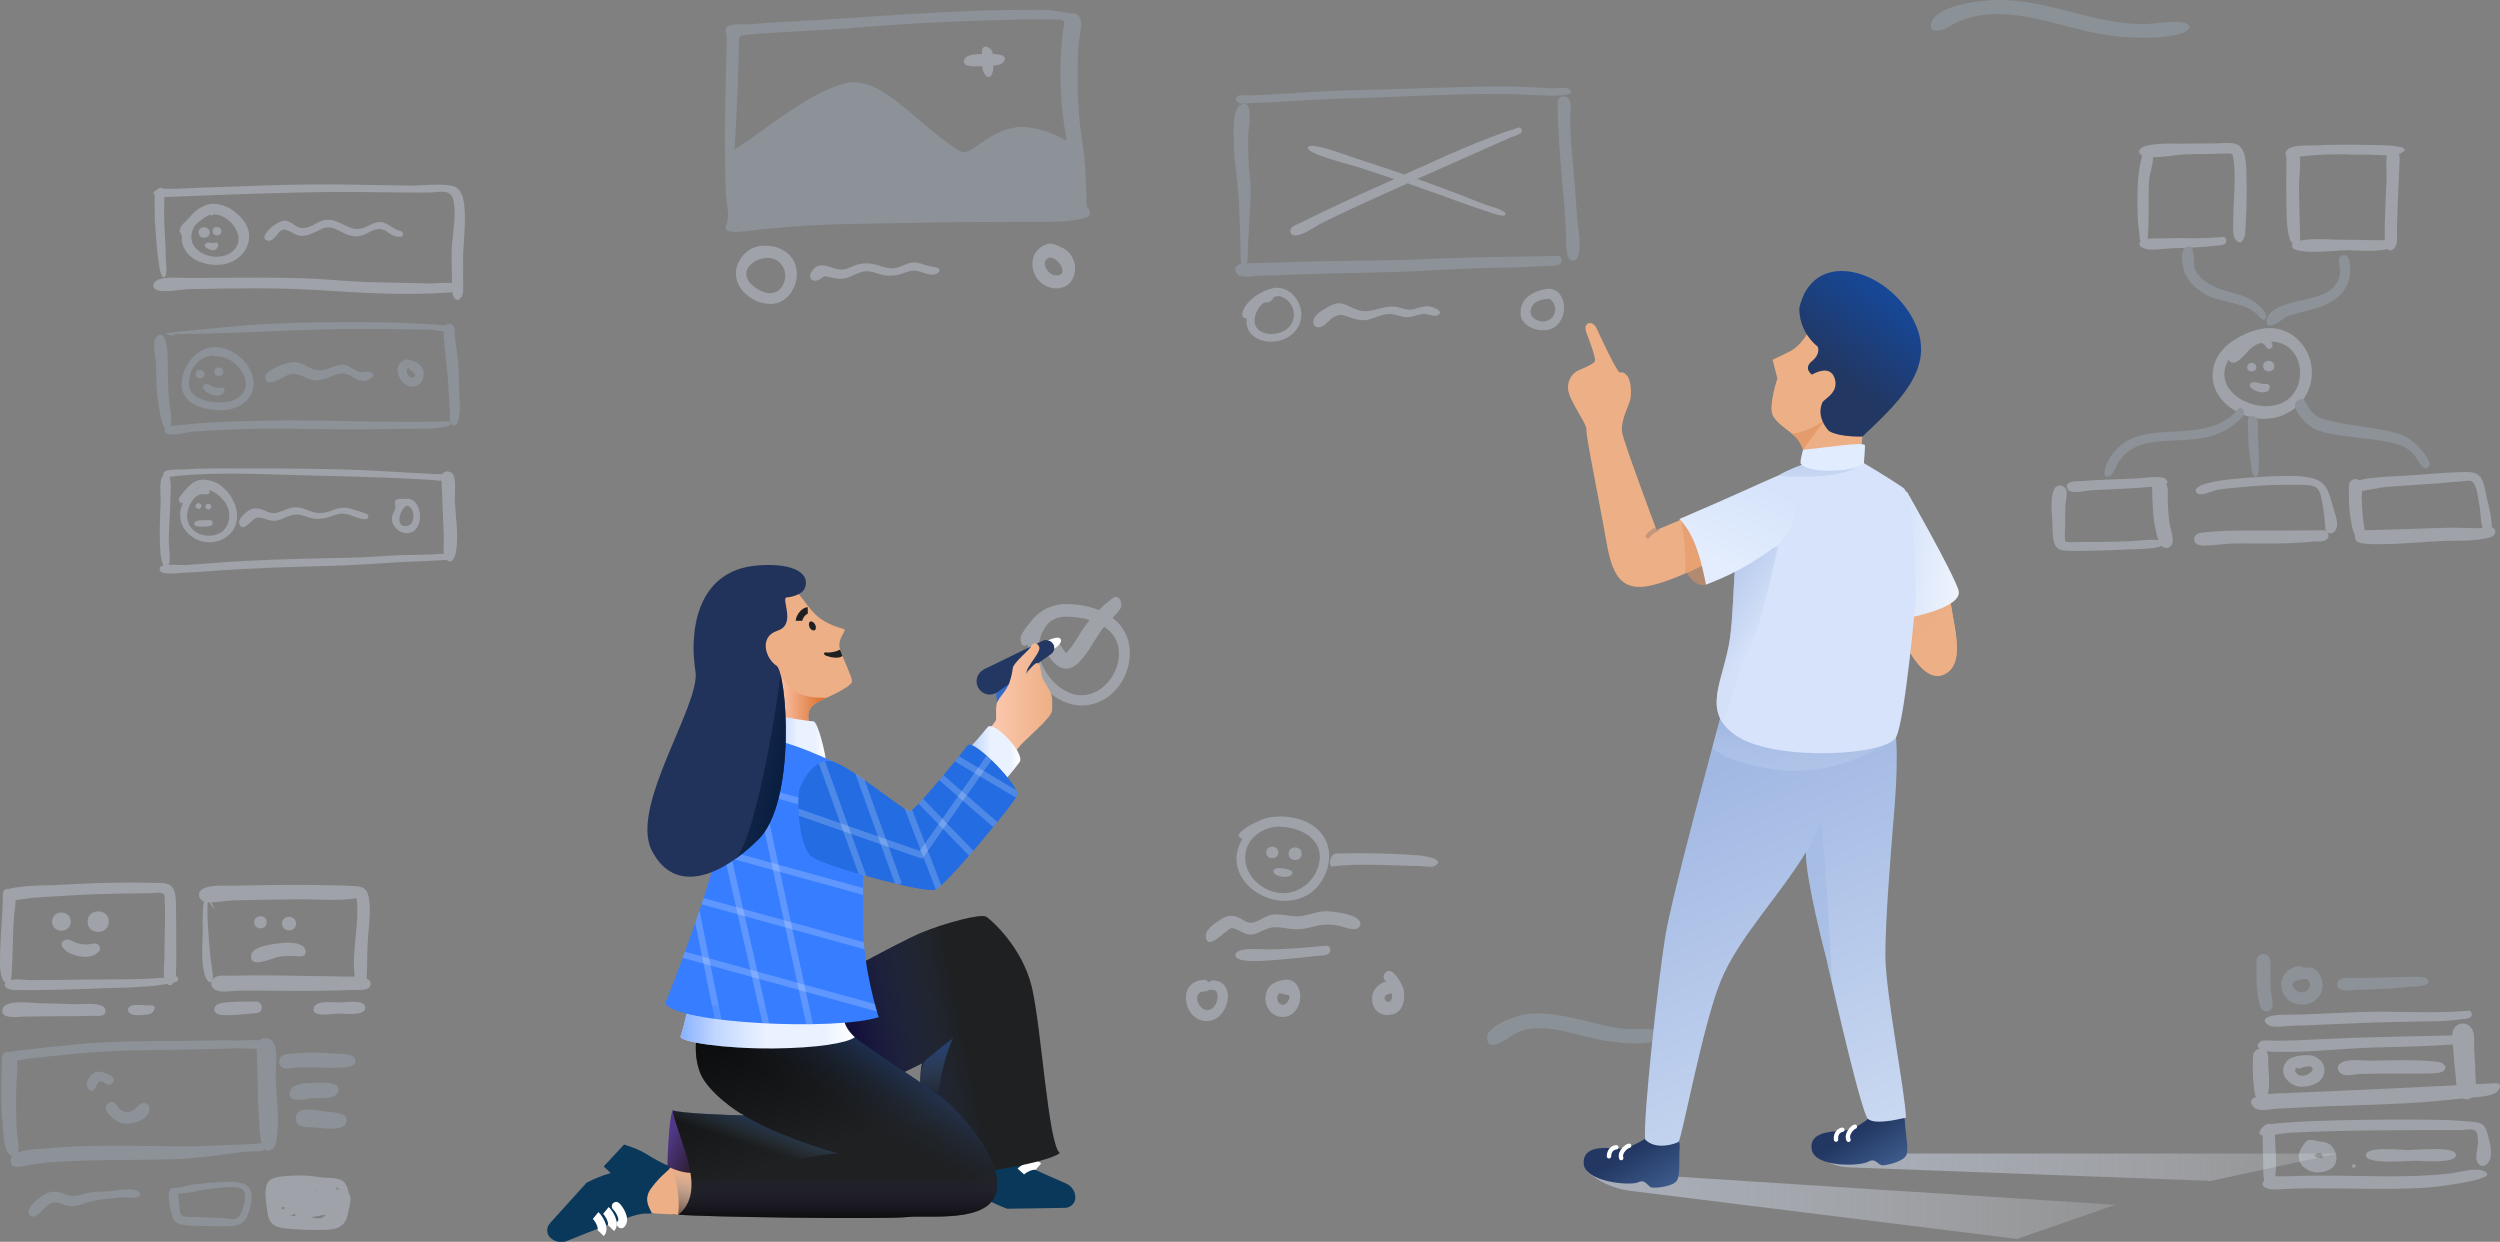 <?xml version="1.0" encoding="UTF-8"?>
<svg xmlns="http://www.w3.org/2000/svg" xmlns:xlink="http://www.w3.org/1999/xlink" viewBox="0 0 1141.7 567.1">
  <rect x="0" y="0" width="1141.7" height="567.1" fill="#808080" stroke="none"/>
  <defs>
    <path id="a" d="m876.4 29.7c-10.3 0-11.2 20.6-11.2 20.6s10.1 28.1 21.6 22.7c11.4-5.4 2.7-26.3 2.7-36.9s-2.7-6.4-13.1-6.4z"></path>
    <linearGradient id="b">
      <stop offset="0" stop-color="#d0dcf1"></stop>
      <stop offset="1" stop-color="#fff" stop-opacity="0"></stop>
    </linearGradient>
    <linearGradient id="c" gradientTransform="matrix(-405.715 0 0 -52.073 222124.688 16298.895)" gradientUnits="userSpaceOnUse" x1="545.657" x2="544.834" xlink:href="#b" y1="302.434" y2="302.434"></linearGradient>
    <linearGradient id="d" gradientTransform="matrix(-400.339 0 0 -20.943 219360.156 7366.588)" gradientUnits="userSpaceOnUse" x1="545.818" x2="544.995" xlink:href="#b" y1="326.291" y2="326.291"></linearGradient>
    <clipPath id="e">
      <use xlink:href="#a"></use>
    </clipPath>
    <linearGradient id="f">
      <stop offset="0" stop-color="#47689b"></stop>
      <stop offset="1" stop-color="#223762"></stop>
    </linearGradient>
    <linearGradient id="g" gradientTransform="matrix(-73.322 3.554 -.602 -45.326 36354.875 -17884.809)" gradientUnits="userSpaceOnUse" x1="487.368" x2="487.774" xlink:href="#f" y1="-353.397" y2="-352.983"></linearGradient>
    <linearGradient id="h" gradientTransform="matrix(-72.746 -8.804 1.528 -45.546 27109.848 -11686.504)" gradientUnits="userSpaceOnUse" x1="358.048" x2="358.455" xlink:href="#f" y1="-324.414" y2="-323.999"></linearGradient>
    <linearGradient id="i">
      <stop offset="0" stop-color="#cfddf3"></stop>
      <stop offset="1" stop-color="#a1b8e3"></stop>
    </linearGradient>
    <linearGradient id="j" gradientTransform="matrix(-200.163 0 0 -329.06 101702.594 -17240.227)" gradientUnits="userSpaceOnUse" x1="504.156" x2="504.326" xlink:href="#i" y1="-53.042" y2="-52.405"></linearGradient>
    <clipPath id="k">
      <path d="m824.5-13.8c3.3 13.8 1 37.8 0 50.1s-3.5 42.5-3.5 59.1 9.4 64.5 9.4 74c-4.4 1-15.6 3.6-17.8 0-4.7-10.1-18.5-72.6-18.5-72.6s-9.4-35.4-9.4-48.6c-12.2 20.3-30.8 38.9-39 59.1s-17.7 72.3-19.2 73.2-10.3 3.9-15.2-1.1c-1-10.2 6.1-73.5 9.1-92.2 2.9-18.7 25.4-101 25.4-101z"></path>
    </clipPath>
    <linearGradient id="l" gradientTransform="matrix(-130.855 0 0 -45.161 66620.383 -1774.077)" gradientUnits="userSpaceOnUse" x1="503.191" x2="503.135" y1="-39.46" y2="-39.117">
      <stop offset="0" stop-color="#cfddf3" stop-opacity=".478"></stop>
      <stop offset="1" stop-color="#a1b8e3"></stop>
    </linearGradient>
    <clipPath id="m">
      <path d="m846.3 164.3c10.1 12.1 4.1 35.9 4.1 35.9l-1 16.5h-22.3s-3.1-12.7-6.5-16.5c-3.4-3.7-9.2-6.5-11.1-10.7s2.2-16.7 2.2-16.7l-2.2-8.5s2.6-1.2 7.7-3.7 8.2-8.4 8.2-8.4 10.8 0 20.9 12.1z"></path>
    </clipPath>
    <linearGradient id="n" gradientTransform="matrix(-93.356 0 0 -127.042 51452.555 37088.641)" gradientUnits="userSpaceOnUse" x1="541.949" x2="542.136" y1="290.913" y2="290.577">
      <stop offset="0" stop-color="#164898"></stop>
      <stop offset="1" stop-color="#223762"></stop>
    </linearGradient>
    <linearGradient id="o" gradientTransform="matrix(-58.265 0 0 -97.274 32324.729 28728.529)" gradientUnits="userSpaceOnUse" x1="539.451" x2="539.901" y1="292.647" y2="292.745">
      <stop offset="0" stop-color="#edf3fd"></stop>
      <stop offset="1" stop-color="#d6e3fa"></stop>
    </linearGradient>
    <clipPath id="p">
      <path d="m811.4 67.4c6.3-1.2 6-2.4 6-2.4s13.1 7.8 18.8 11.8c5.6 4 5.6 51.9 5.6 51.9s-4.7 53.1-8.8 61.8-54.5 11.2-72.3 0-6.3-25.6-3.6-45.4.6-53.1 9.9-64.2 25.2-15.3 25.2-15.3 12.8 2.9 19.2 1.8z"></path>
    </clipPath>
    <linearGradient id="q" gradientTransform="matrix(-57.453 0 0 -135.295 29814.012 19764.986)" gradientUnits="userSpaceOnUse" x1="505.601" x2="505.736" xlink:href="#i" y1="145.001" y2="145.204"></linearGradient>
    <linearGradient id="r" gradientTransform="matrix(-67.011 0 0 -9.703 34774.957 2054.887)" gradientUnits="userSpaceOnUse" x1="507.215" x2="507.041" xlink:href="#i" y1="203.612" y2="205.332"></linearGradient>
    <clipPath id="s">
      <path d="m780.7 240.8c3 3.7 4.5 13.6 4.5 13.6s-23.7 12.8-35.2 13.6-14.4-8.7-16.7-22.3-9.3-47.5-8.8-49.5-6.5-11.4-8-16.6c-1.2-3.7.1-7.7 3.3-9.9 1.8-1.1 8.2-3.2 8.6-4.9.4-1.6-3.2-11.1-3.9-12.8-.6-1.7-.8-3.6.8-4.3s3.2.6 4.1 2.8c.9 2.1 8.9 19.2 10.2 19.5s1.8-.5 3.6 1.8c1.8 2.2 1.9 8.3 1.3 10.8s-4.6 9.8-3.7 14.9 15.7 44.5 15.7 44.5l16.6-6.9c0 .1 4.7 2 7.6 5.7z"></path>
    </clipPath>
    <linearGradient id="t" gradientTransform="matrix(-71.54 -34.855 43.794 -89.888 26909.477 45639.301)" gradientUnits="userSpaceOnUse" x1="544.913" x2="544.913" y1="294.001" y2="293.593">
      <stop offset="0" stop-color="#d6e3fa"></stop>
      <stop offset="1" stop-color="#e3edfe"></stop>
    </linearGradient>
    <linearGradient id="u" gradientTransform="matrix(258.348 0 0 -253.075 -296454.344 56760.57)" gradientUnits="userSpaceOnUse" x1="1148.283" x2="1148.096" y1="222.394" y2="222.356">
      <stop offset="0" stop-color="#2d4063" stop-opacity="0"></stop>
      <stop offset="1" stop-color="#120f3b"></stop>
    </linearGradient>
    <linearGradient id="v">
      <stop offset="0" stop-color="#8dc6d5" stop-opacity="0"></stop>
      <stop offset="1" stop-color="#377dff" stop-opacity=".3"></stop>
    </linearGradient>
    <linearGradient id="w" gradientTransform="matrix(31.543 0 0 -55.881 -34271.422 13988.405)" gradientUnits="userSpaceOnUse" x1="1092.453" x2="1092.453" xlink:href="#v" y1="241.369" y2="241.754"></linearGradient>
    <linearGradient id="x" gradientTransform="matrix(34.71 0 0 -101.621 -62929.023 24007.402)" gradientUnits="userSpaceOnUse" x1="1822.071" x2="1821.856" y1="230.874" y2="231.187">
      <stop offset="0" stop-color="#221616"></stop>
      <stop offset="1" stop-color="#503889"></stop>
    </linearGradient>
    <clipPath id="y">
      <path d="m225.9 291.3c-5.1 2.6-12 1.5-20.8-3.6-2.2 4.9-3.6 8.3-4.2 10.2-2.8 8.6-1.9 13 2.7 13.3 6.2.4 13.6.7 22.4.7 5-16.3 5-23.2-.1-20.6z"></path>
    </clipPath>
    <linearGradient id="z" gradientTransform="matrix(31.19 0 0 -57.566 -47440.82 242.055)" gradientUnits="userSpaceOnUse" x1="1527.953" x2="1527.904" y1="-.85" y2="-1.238">
      <stop offset="0" stop-color="#70b8f9" stop-opacity="0"></stop>
      <stop offset="1"></stop>
    </linearGradient>
    <linearGradient id="A" gradientTransform="matrix(316.701 0 0 -215.953 -591781.188 48765.152)" gradientUnits="userSpaceOnUse" x1="1869.632" x2="1869.753" y1="223.633" y2="223.374">
      <stop offset="0" stop-opacity=".639"></stop>
      <stop offset="1" stop-opacity="0"></stop>
    </linearGradient>
    <linearGradient id="B" gradientTransform="matrix(316.701 0 0 -215.953 -591781.188 48765.152)" gradientUnits="userSpaceOnUse" x1="1869.925" x2="1869.793" y1="223.621" y2="223.464">
      <stop offset="0" stop-color="#377dff" stop-opacity=".5"></stop>
      <stop offset="1" stop-color="#282828" stop-opacity="0"></stop>
    </linearGradient>
    <linearGradient id="C" gradientTransform="matrix(316.701 0 0 -215.953 -591781.188 48765.152)" gradientUnits="userSpaceOnUse" x1="1869.785" x2="1869.785" y1="223.327" y2="223.238">
      <stop offset="0" stop-color="#3d3068" stop-opacity="0"></stop>
      <stop offset="1" stop-opacity=".588"></stop>
    </linearGradient>
    <linearGradient id="D" gradientTransform="matrix(163.068 0 0 -48.601 -303651.875 12475.496)" gradientUnits="userSpaceOnUse" x1="1864.173" x2="1864.336" xlink:href="#v" y1="245.992" y2="246.142"></linearGradient>
    <clipPath id="E">
      <path d="m364.3 270.7c4 4.8 4.8 6.9 9.1 10.8 4.3 3.8 10.3 5.2 12 5.8s-3.5 4.4-1.7 9.5c1.7 5 5.4 12.3 5.4 14.3s-6.8 5.4-13.2 8.3-7.3 5.3-6.6 10.2 1.8 11.3 6.6 14c3.2 1.9-5.8-1.5-27.2-9.9-9-20.3-11.3-36.8-6.8-49.6 6.7-19.1 18.4-18.1 22.4-13.4z"></path>
    </clipPath>
    <linearGradient id="F" gradientUnits="userSpaceOnUse" x1="353.689" x2="380.687" y1="320.552" y2="320.552">
      <stop offset="0" stop-color="#ffccb5"></stop>
      <stop offset="1" stop-color="#d25e13"></stop>
    </linearGradient>
    <linearGradient id="G" gradientUnits="userSpaceOnUse" x1="30.502" x2="62.542" y1="251.877" y2="251.877">
      <stop offset="0" stop-color="#ffccb5"></stop>
      <stop offset="1" stop-color="#edaf85"></stop>
    </linearGradient>
    <clipPath id="H">
      <path d="m303.7 458.1c3.2-6.4 25.5-66.1 25.7-79.8s4.3-41.7 16.2-41.6 36.6 11.4 40.7 14.4 7.8 16.1 7.8 23.3v25.6 21.2.2c0 20.9 6.8 42.1 7.2 43-6.6 2.2-20.1 3.2-35 3.2-27.3.2-59.3-3.3-62.6-9.5z"></path>
    </clipPath>
    <linearGradient id="I">
      <stop offset="0" stop-color="#377dff" stop-opacity=".6"></stop>
      <stop offset=".208" stop-color="#377dff" stop-opacity=".3"></stop>
      <stop offset=".495" stop-color="#377dff" stop-opacity=".1"></stop>
      <stop offset=".826" stop-color="#377dff" stop-opacity=".1"></stop>
      <stop offset="1" stop-color="#377dff" stop-opacity="0"></stop>
    </linearGradient>
    <linearGradient id="J" gradientUnits="userSpaceOnUse" x1="310.801" x2="390.385" xlink:href="#I" y1="468.978" y2="468.978"></linearGradient>
    <linearGradient id="K" gradientUnits="userSpaceOnUse" x1="351.453" x2="377.023" xlink:href="#I" y1="336.59" y2="336.59"></linearGradient>
    <linearGradient id="L" gradientUnits="userSpaceOnUse" x1="439.609" x2="466.002" xlink:href="#I" y1="346.504" y2="346.504"></linearGradient>
    <clipPath id="M">
      <path d="m371.2 391.6c-4.8-3.1-6.6-16.1-6.6-24.6 0-2.9.2-5.3.6-6.6 1.5-4.8 7-14 14.6-12.8 7.5 1.2 33.3 22.8 35.7 22.8s23.9-26.7 26.5-30.1c2.5-3.3 22.6 17.3 22.6 22.4 0 .2 0 .4-.1.6-1.7 4-32.5 41.2-37.4 43-.5.1-1 .2-1.5.2-9.3 0-48.3-10.9-54.4-14.9z"></path>
    </clipPath>
    <clipPath id="N">
      <path d="m355.1 288c8.9-2.9 1.1-15.2 4.3-15.2 1.3 0 6.6-1 8-3.9 3-6.4-3.9-12-21.2-10.7-29.6 2.2-31.2 32.9-28.6 48.3 2.5 15.3-30.3 62-19.9 82 10.3 20 31 12.3 48.6-5.1s13-76.5 8.3-79.4-8.4-13.1.5-16z"></path>
    </clipPath>
    <linearGradient id="O" gradientTransform="matrix(71.487 0 0 -196.171 -131842.25 44141.422)" gradientUnits="userSpaceOnUse" x1="1848.995" x2="1849.246" y1="223.298" y2="223.134">
      <stop offset="0" stop-color="#001630" stop-opacity=".063"></stop>
      <stop offset="1" stop-color="#081e41"></stop>
    </linearGradient>
  </defs>
  <g opacity=".5" transform="translate(100.086 99.66)">
    <path d="m-28.4-12.9c-1.6 1.6-1 7.2-1 9.2-.1 3.2.1 6.4.4 9.6.2 2.1 1.2 22.6 4 21 1.6-.9.6-6.8.6-8.7 0-4.2-.2-8.3-.5-12.5-.2-3.7-.3-7.6-.2-11.4 0-1 .9-11.5-3.3-7.2" fill="#bdc5d1"></path>
    <path d="m40.1-15.4c-13.5.1-27 .8-40.5 1.2-6.5.2-13 .4-19.5.8-2.2.1-7-.6-8.8.5-4.1 2.6 2.5 3.2 4.3 3.2 26.7-1 53.5-2.2 80.2-2.3 13.1 0 26.2.3 39.4.3 5 0 10.6-2.2 11.8 3.6 1.4 6.6-.2 13.9-.7 20.5-.2 4.4-.2 8.8 0 13.2.1 2.8-.2 6 .3 8.8.5 2.7 2.4 4.3 4.2 1.3 1.1-1.8.5-6.2.6-8.3.1-2.8 0-5.6 0-8.4 0-6.8 1-13.6.8-20.4-.1-4.4-.3-12.4-5.9-13.4-6.1-1.2-13.6 0-19.9-.1-15.4-.2-30.8-.7-46.3-.5" fill="#bdc5d1"></path>
    <path d="m2.9 27.2c-5.1 0-10.2 0-15.3.1-4.4.1-11.3-.8-15.3.7-2.8 1.1-3.5 4.2 0 5 3.8.9 9.6-.5 13.6-.6 20.2-.4 40.5-.8 60.7.5 18.9 1.2 38.1 2.4 57 1.1 1.6-.1 9.7-.4 6-3.5-2.2-1.8-10.9-.6-13.7-.7-9.9-.3-19.8-.4-29.7-.7-9.8-.4-19.5-1.5-29.2-1.7-11.4-.4-22.8-.2-34.1-.2" fill="#bdc5d1"></path>
    <path d="m-1.3 21.3c-6.9 0-14.4-3.3-15.7-10.7-.1-.4-.1-.9 0-1.3 0-.5 0-.9-.1-1.4-.1-.3-.2-.6-.4-.8-.3-.3-.4-.7-.5-1.1 0-2 1.2-3.1 2.5-4.4l1.5-1.5c2.7-3.1 4.4-4.7 8-6.1 1.1-.4 2.3-.6 3.4-.6 3.7.2 7.2 1.5 10 3.9 3.1 2.4 5.3 5.5 6 8.4.7 3.1.1 6.4-1.7 9.1-2 3.1-5.1 5.2-8.7 6-1.4.4-2.9.5-4.3.5zm-10.8-15.9c-1 2.5-.8 5.3.8 7.5 2 2.9 6 4.7 10.1 4.7 2.4 0 4.7-.6 6.7-2 2.8-1.8 4.1-5.3 3-8.5-1.4-4.7-6.2-8.7-10.8-8.9-.3.3-.6.4-1 .5-.1 0-.3 0-.4-.1-.1-.1-.3-.1-.4-.1s-.2 0-.3 0c-1.2.5-2.4 1.2-3.4 2l-.2.2-.3.2c-1.1.7-2 1.6-2.9 2.5 0 0-.1.2-.2.5-.3.6-.7 1.5-.7 1.5z" fill="#bdc5d1"></path>
    <path d="m-9.4 6.5c0 3.2 5.1 3.2 5.1 0 0-3.1-5.1-3.3-5.1 0" fill="#bdc5d1"></path>
    <path d="m-3 5.9c0 2.6 4 2.6 4 0 0-2.5-4-2.6-4 0" fill="#bdc5d1"></path>
    <path d="m-1.8 11.2c-1.3.5-2.9-.5-4 .1-1.9 1.2 0 2.3 1 2.8 4.6 2.2 5.4-3.8 3-2.9" fill="#bdc5d1"></path>
    <path d="m22.7 10.3c-.2 0-.4 0-.6-.1-1.1-.3-1.6-.9-1.4-1.8.2-1.2 1.6-3 3.7-4.7 2.1-1.6 4.2-2.6 5.6-2.6h.3c1.3.3 2.6.9 3.7 1.7 1.1.9 2.4 1.5 3.8 1.7h.7c1.9-.2 3.8-.8 5.4-1.9 1.2-.7 2.5-1.3 3.9-1.7.6-.1 1.3-.2 2-.2 2.5 0 4.7 1.1 6.7 2.1 2.1 1 4.2 2.1 6.6 2.1 1 0 2-.2 3-.5.3-.1.7-.3 1.1-.5.4-.2.8-.4 1.2-.6 1.4-.8 2.9-1.3 4.4-1.6h.4c2.1 0 4 1.2 5.7 2.3.7.4 1.4.9 2.1 1.3.3.2.7.3 1.1.3.8.2 1.6.4 1.8 1.4.1.4 0 .8-.2 1.1-.3.3-.7.4-1.1.4-.3 0-.7 0-1-.1-.1 0-.3 0-.4 0-1.4-.3-2.8-.9-3.9-1.8s-2.4-1.5-3.8-1.7c-.1 0-.3 0-.4 0-1.8.2-3.5.8-5 1.7-1.2.7-2.5 1.2-3.8 1.5-.6.1-1.2.2-1.8.2-2.2-.1-4.4-.7-6.3-1.9l-.7-.3c-2-1.1-3.6-1.9-5.6-1.9-1.1 0-2.1.2-3.1.7-.9.4-1.7.8-2.5 1.2-2.1 1-4 1.9-6.3 1.9-.5 0-1 0-1.5-.1-1.1-.3-2.1-.7-3.1-1.3-1.1-.7-2.4-1.2-3.7-1.4-.1 0-.2 0-.3 0-1.2.1-2.2 1.3-3.1 2.5-1.1 1.3-2.2 2.6-3.6 2.6z" fill="#bdc5d1"></path>
    <path d="m53.8 47.5c-13.9.1-27.8.3-41.7 1.4-3.3.3-36.8 3.4-36.7 3.7.1.4 4.4 1.1 4.4 1.2-.3-.7-1-1-2-.9 31.8 0 63.5-2.8 95.3-2.3 8 .1 16 .1 24 .3 2 .1 6.9 1.5 8.5.6 4.1-2.4-3.4-2.6-4.6-2.7-15.6-1.3-31.5-1.4-47.2-1.3" fill="#97a4af"></path>
    <path d="m-28.7 54.3c-2.1 2.1-.2 9.6-.1 12.4.1 4.1 0 8.2.4 12.2.3 4.7 1.1 9.5 2.3 14.1.7 2.5 3 6.4 4 1.9.7-3.2-.3-7.5-.7-10.8-.4-4.4-.6-8.7-.6-13.1 0-3.8-.1-7.7-.4-11.5-.3-2-1.3-8.9-4.9-5.2" fill="#97a4af"></path>
    <path d="m23.5 92.4c-9.9.2-19.7.4-29.6 1-4 .3-8.1.6-12.1 1.1-.8.1-9.9.5-5.8 3.8 1.8 1.5 9.4-.6 11.8-.8 4.2-.4 8.4-.6 12.6-.8 9.7-.4 19.5-.8 29.2-.6 17.8.3 35.4.4 53.2.1 2.5-.1 22.3.5 23-2.2.5-2.1-6.5-1.1-7.8-1.1-4.7.1-9.5.1-14.2.1-20.1-.1-40.3-.9-60.3-.6" fill="#97a4af"></path>
    <path d="m102.4 50.7c.3 8.8 1.8 17.5 2.3 26.3.2 4 .5 8 .7 12.1.1 1.3-.5 4.4 1.1 5.2 2.1 1 2.4-1 2.8-2.4 1.1-4 .4-9.3.3-13.4-.1-4-.1-8-.4-12-.3-4.1-1.1-8.1-1.5-12.2-.2-1.7.4-4.6-1.4-5.7-1.2-.7-2.7-.3-3.4.9-.4.4-.5.8-.5 1.2" fill="#97a4af"></path>
    <path d="m1 87.7h-.1c-2.6 0-7.7-.4-11.8-2.4s-6.2-5.2-6.3-9.3c.1-4.1 1.6-8.1 4.2-11.3 1.3-1.6 2.9-3 4.6-4.1 1.7-1 3.7-1.7 5.7-1.8h.7c1.9 0 3.9.4 5.7 1.1 1.9.7 3.6 1.7 5.2 3 1.6 1.2 3 2.7 4.1 4.4 1.1 1.6 1.9 3.4 2.4 5.2.9 3.4.2 7-2 9.8-1.5 1.8-3.3 3.2-5.4 4-2.2.9-4.5 1.4-7 1.4zm-3.8-25c-3 .1-5.9 1.6-7.8 3.9-2 2.3-3.1 5.3-3.2 8.3-.2 2 .6 4.1 2 5.5 1.6 1.5 3.6 2.5 5.8 3s4.5.8 6.8.7h.5c3.9 0 7.5-1.6 9.4-4.1 1.5-2 1.9-4.5 1.1-6.9-.5-1.6-1.2-3-2.3-4.3-1-1.3-2.2-2.4-3.5-3.4-1.7-1.3-3.8-2-5.9-2.2-1.1 0-2-.2-2.9-.5z" fill="#97a4af"></path>
    <path d="m-10.8 71.2c0 2.6 4.1 2.6 4.1 0 0-2.5-4.1-2.6-4.1 0" fill="#97a4af"></path>
    <path d="m-2.2 70.1c0 2.6 4.1 2.6 4.1 0s-4.1-2.7-4.1 0" fill="#97a4af"></path>
    <path d="m-6.9 76c-2.7 2.7 6.7 7.3 8.9 3.6 1.8-3-2.1-2-3.5-2.2-1.6-.2-4.2-2.6-5.4-1.4" fill="#97a4af"></path>
    <path d="m23.1 75c-.5 0-1.1-.2-1.5-.5-.4-.6-.6-1.3-.6-2 .1-3.2 8.9-6.2 11.7-6.7.5-.1 1-.1 1.4-.1 2.1.1 4.1.8 5.9 1.9 1.8 1.1 3.9 1.7 6 1.9.6 0 1.2-.1 1.8-.2 1.1-.3 2.2-.6 3.2-1.1 1.4-.6 2.9-1.1 4.5-1.3h.7c1.6 0 3.2.6 4.5 1.6.8.5 1.6 1 2.5 1.4.6.2 1.2.4 1.8.4.4 0 .9 0 1.3-.1.5-.1.9-.1 1.4-.1h.4c1.3.1 2.2.5 2.3 1.2.2.8-.6 1.6-1.9 2.3-.9.5-1.8.7-2.8.7-1.6-.1-3.1-.7-4.4-1.6s-2.8-1.5-4.4-1.8c-.2 0-.5 0-.7 0-2 .1-3.9.7-5.7 1.6h-.1c-1.9.9-3.9 1.5-5.9 1.6-.1 0-.2 0-.3 0-1.9-.2-3.7-.7-5.4-1.6-1.5-.8-3.1-1.3-4.8-1.4-.9 0-1.9.2-2.8.6-.3.1-.9.4-1.5.8-1.8.9-4.7 2.5-6.6 2.5z" fill="#97a4af"></path>
    <path d="m88.1 76.9c-1.6-.1-3-.8-4.1-1.9-1.2-1.2-2-2.6-2.4-4.2-.7-2.5.6-5.1 3-6.1.4-.2.8-.3 1.3-.2 2.1.2 4.2 1.1 5.8 2.5 1.1 1.1 1.8 2.6 1.7 4.2 0 1.8-.8 3.4-2.1 4.6-.9.7-2 1.1-3.2 1.1zm-1.9-8.5c-.6.8-.7 1.9-.2 2.7.4 1 1.2 1.7 1.9 1.7h.3c.8-.2 1.2-.5 1.3-.9 0-1.2-2.8-3.2-3.3-3.5z" fill="#97a4af"></path>
    <g fill="#bdc5d1">
      <path d="m12.2 114.3c-9.6 0-19.3-.2-28.9.4-1.6.1-7.8-.2-8.6 1.5-1.5 3.1 4.8 1.6 5.7 1.5 19.1-1.9 39.1-.8 58.3-.3 15.7.4 31.3.7 47 1.5 4.1.2 8.2.4 12.4.7 1.3.1 4.7 1 5-1.2.3-2-4-1.5-5-1.6-8.4-.4-16.7-.9-25.1-1.4-20.2-1.1-40.6-1.1-60.8-1.1"></path>
      <path d="m-25.7 117.8c-1.8 1.8-1 8.6-1 10.9-.1 3.9-.3 7.8-.4 11.8-.1 4.1 0 8.3.3 12.4.1 1.7 1.5 10.1 3.8 5.3 1-2.1 0-8.1 0-10.5 0-4.4.3-8.8.5-13.2.2-3.8.2-7.6.4-11.3 0-1.3.1-9.2-3.6-5.4"></path>
      <path d="m104.7 153c-9.4 1-18.9.5-28.3 1.2-8.1.6-16.2.9-24.3 1-18.4.4-36.8.8-55.2 2.3-4.2.3-8.4.7-12.5.9-2.1.1-10.9-.9-11.5 1.3-1.1 3.8 8.3 2.3 10.3 2.2 4.5-.1 8.9-.5 13.4-.8 18.7-1.4 37.5-1.9 56.2-2.4 10.2-.3 20.3-1.1 30.5-1.7 5.1-.3 10.2-.3 15.2-.7 1.3-.1 6 .1 7-1 .5-.7.7-2.4-.8-2.3"></path>
      <path d="m101.5 118.4c.3 9 .8 18 1.1 26.9.1 2.7-.7 7.5.8 9.9 2.4 3.8 4.3-.2 4.7-2.6 1.4-7.5-.1-15.9-.5-23.4-.1-2.9.7-9.3-.6-11.9-1.3-2.5-5.6-2.2-5.5 1.1"></path>
      <path d="m85.8 143.8c-.8 0-1.7-.2-2.4-.4-1-.4-2-1-2.7-1.8s-1.3-1.8-1.6-2.8c-.4-1.5-.2-3.1.6-4.4.4-.8.7-1.7.8-2.6 0-.3 0-.6-.1-.9-.2-.7-.2-1.4.1-2.1.3-.4 1.1-.6 2.4-.6h1.3.6c.4-.1.8-.1 1.2-.1 1.7 0 3.4 1 4.2 2.5 1 1.6 1.5 3.5 1.5 5.4.1 2.3-.7 4.6-2.2 6.4-1 .9-2.3 1.4-3.7 1.4zm0-12.6c-2.2 1-4 5-3.4 7.4.2 1.3 1.4 2.1 2.7 2 .3 0 .5 0 .8-.1 1.9-.3 2.7-2.2 2.8-3.9.1-1.2-.1-2.4-.6-3.4-.5-.9-1.3-1.7-2.3-2z"></path>
      <path d="m-4.4 148c-4.7 0-9.1-2.4-11.7-6.4-2.2-3.6-2.3-8.1-.3-11.8-.2.2-.5.3-.8.4-.7 0-1.1-1-1.2-1.6-.2-.9 1.2-2.5 2.2-3.6.2-.2.4-.5.5-.6 2.1-2.5 4.5-4.9 8.2-5h.4c3.2.1 6.2 1.2 8.6 3.3 2.5 2.1 4.4 4.7 5.6 7.8 1 2.4 1.3 5 .9 7.6s-1.7 5-3.8 6.7c-2.4 2.1-5.4 3.2-8.6 3.2zm-3.4-22c-.3 0-.6 0-.9.1-1.4.5-2.7 1.5-3.5 2.8-.9 1.2-1.6 2.6-2 4.1-.8 2.5-.5 5.1.7 7.4 1.3 2.1 3.5 3.7 5.9 4.2 1 .3 2 .4 3.1.4 1.9 0 3.8-.5 5.4-1.5 1.6-1.1 2.8-2.8 3.3-4.7.9-3 .4-6.3-1.4-8.9s-4.3-4.6-7.2-5.8v.3.1.1l.1.5c-.2.9-1.2 1-2.1 1-.2 0-.5 0-.8 0h.1c-.2-.1-.4-.1-.7-.1zm.2-3.2c-1.5 0-2.9.6-4.1 1.5 1.2-.8 2.7-1.4 4.1-1.5z"></path>
      <path d="m-10.8 131.4c0 .7.6 1.3 1.4 1.3.7 0 1.3-.6 1.3-1.3s-.6-1.3-1.4-1.3c-.7.1-1.3.6-1.3 1.3"></path>
      <path d="m-6.3 131.7c0 .8.7 1.3 1.4 1.3s1.3-.6 1.3-1.3c0-.8-.7-1.3-1.4-1.3-.7.1-1.2.6-1.3 1.3"></path>
      <path d="m-4.2 137.9c-1.3.1-5.9-.3-6.7.8-1.4 1.9.8 1.9 1.9 2.1 1 .2 5.2.1 5.8-.8.4-.7.3-2.2-1-2.1"></path>
      <path d="m10.8 141.1c-.7 0-1.2-.5-1.6-1.4-.8-2 2.2-4.6 3.2-5.4 1.2-1.1 2.7-1.8 4.4-1.8.9 0 1.8.2 2.6.5.7.2 1.4.5 2 .8 1 .5 2.2.8 3.3.9.5 0 1.1-.1 1.6-.2 1.1-.3 2.2-.7 3.3-1.1 1.5-.7 3.1-1.2 4.8-1.4h.6c1.8.1 3.6.5 5.3 1.3 1.2.5 2.3.8 3.5 1.1.8.2 1.6.2 2.4.2 1.9 0 3.8-.5 5.5-1.2s3.4-1.1 5.2-1.2c1.2 0 2.4.2 3.6.6.2.1.5.1.9.3 2.1.6 6.4 1.8 6.6 2.5.2.4.1 1-.1 1.4-.3.4-.8.5-1.3.5-1.3-.1-2.5-.4-3.7-.8l-.2-.1c-.5-.2-1-.3-1.4-.5-1.6-.7-3.3-1.1-5-1.2-.8 0-1.6.1-2.3.3-.9.3-1.7.5-2.5.8-2 .8-4.2 1.2-6.4 1.3-.6 0-1.2 0-1.8-.1-1.2-.2-2.3-.5-3.4-.9-1.5-.6-3-.9-4.5-1h-.1c-1.9.1-3.8.7-5.4 1.5-1.2.6-2.5 1-3.7 1.3-.4.1-.8.1-1.3.1-1.2-.1-2.5-.3-3.6-.8h-.1c-1.1-.4-2.2-.7-3.3-.7-.3 0-.5 0-.8.1-1 .4-1.8 1.1-2.5 1.9-1.3 1-2.6 2.4-3.8 2.4z"></path>
    </g>
  </g>
  <g opacity=".5" transform="translate(491.163)">
    <path d="m-154.9 105.9c-.7 0-1.4 0-2.1-.1-1.4-.2-2.3-.5-2.6-1s-.1-1.3.2-2.2c.2-.5.4-1.1.5-1.7.5-2.4.1-5.4-.3-8.4-.2-1.6-.4-3.1-.5-4.4-.7-18.3-.4-36.7 0-52.5.1-3.8.2-7.7.3-11.4 0-.8 0-1.7.1-2.5 0-.3 0-.6 0-.9.1-1.6.1-3.3-.1-5-.1-.4-.2-.8-.3-1.1-.3-.6-.4-1 .3-2.1 1-1.3 3.6-1.5 5.8-1.5h2.1.1 1.7s.8 0 1.1 0c4.2-.4 8.2-.7 12-.9 12.2-.6 24.5-1.4 36.3-2.2 25.8-1.7 52.5-3.5 78.9-3.5h2.3c4.7-.2 9.3.2 13.9 1.1 1 .2 1.9.4 2.9.5h.4.5.5c.4 0 .7.1 1 .2 1.2.5 2.1 1.6 2.3 3 .5 1.8 0 4.2-.4 6.6-.2 1.2-.4 2.3-.5 3.2-.3 4-.5 8.4-.5 13.4v1.6c-.1 7.6.2 15.1 1 22.7.2 1.9.5 3.8.8 5.6.7 4.9 1.4 10 1.7 15.2.1 1.7.1 3.5.2 5.2.1 2.4.2 4.9.3 7.4v1.3c0 .9 0 1.8.2 2.7.1.4.4.8.7 1 .2.1.3.3.4.6.3 1.2.4 2 0 2.6-.4.5-1.1.8-2.5 1.2-5.4 1.5-11.5 1.7-17.3 1.7-1.2 0-2.3 0-3.4 0h-.3c-1 0-2 0-3 0h.1c-19.8 0-37.7.1-55.6.5-5.4.1-11 .2-16.3.3-12.8.2-25.9.4-38.8 1.5-3 .3-6.1.6-9.1.8-1.2.1-2.4.2-3.5.3-1.3.1-2.6.3-4.1.5-2.5.4-5 .6-7.4.7zm53.7-68.3c4.1 0 8.4 1.4 13.3 4.4 4.1 2.6 7.9 5.5 11.5 8.6l.6.5c1.3 1.1 2.6 2.2 3.9 3.3 2.9 2.4 5.9 4.9 8.9 7.3l.6.5.1.1c2.6 2 5.2 4 8 5.8 1 .8 2.3 1.3 3.6 1.4 1.4 0 2.6-.8 4.6-2.1.7-.5 1.4-.9 2-1.4 5.6-3.8 10.8-7.3 17.7-7.9.6-.1 1.3-.1 2-.1 7.6 0 15.3 3.4 20.4 6.3-2.7-14.2-3.5-28.7-2.4-43.2.2-2.5.4-5 .7-7.3 0-.2.1-.6.2-1 .3-.9.4-1.8.3-2.8-.5-1-2.4-1.1-3.9-1.1-.4 0-.8 0-1.3 0h-.1c-.4 0-.8 0-1.1 0-.1 0-.3 0-.4 0-1.9-.1-3.9-.1-6-.1-4.8 0-9.8.2-14.5.3-2.2.1-4.4.1-6.6.2-19.5.5-40 1.6-60.8 3.3-7.7.6-15.6 1.1-23.3 1.5-8.9.5-18.1 1-27.1 1.8-3.4.3-3.4.6-3.4 3.3v1.1c0 .9 0 1.8-.1 2.7v.5c-.1 4.7-.3 9.7-.4 14.8-.2 6.4-.6 12.8-.9 19-.2 3.6-.4 7.3-.6 10.9 5.1-3.1 10-6.7 14.7-10.1 4.6-3.3 9.3-6.7 14.2-9.7 7-4.4 14-8.4 21.6-10.3 1.3-.4 2.7-.5 4-.5z" fill="#97a4af"></path>
    <g fill="#bdc5d1">
      <path d="m-42.7 23.6c0 2.8-.4 6.9.8 9.5 1.6 3.3 3.7 2.3 4.2-.8.3-1.8.3-7.1-.3-8.7-.8-2.3-4.7-3.8-4.7 0"></path>
      <path d="m-38.1 24.7c-2.6.1-10.2-.5-12 1.6-3 3.6 2.3 4.2 4.5 4 2.6-.2 10.7.3 12.5-1.8 3-3.5-2.9-3.9-5-3.8"></path>
      <path d="m-139.5 138.8c-3.2-.1-6.4-1.1-9-2.9-2.7-1.7-4.7-4.2-5.9-7.1-1.2-3.4-.8-7.1 1.1-10.1.9-1.6 2.2-3 3.7-4.1s3.3-1.9 5.2-2.2c1-.2 2-.2 2.9-.2 2.9 0 5.7.7 8.1 2.1 2.5 1.4 4.4 3.7 5.4 6.4 1.1 3.4.9 7.1-.5 10.3-.7 1.6-1.6 3.1-2.9 4.4-1.2 1.3-2.7 2.2-4.3 2.8-1.2.4-2.5.6-3.8.6zm-1-21c-3.5 0-7.9 1.8-9.4 5.2-.6 1.3-.6 2.9 0 4.2 1.2 2.8 4.5 5.1 7.3 6.1 1 .4 2.1.6 3.1.6 4.3 0 6.6-3.7 6.9-7.1.5-4.4-2.6-8.5-7.1-9-.2 0-.5 0-.8 0z"></path>
      <path d="m-74.4 119.9c-2.9.2-5.3 2.2-8.2 2.6-2.7.3-4.9-.6-7.5-1.3-2.9-1-6-1.2-9-.5-2.4.6-4.7 2.2-7.2 2.4-4.9.4-10.5-5.2-14.3 1.1-1.8 3 .8 5 3.5 3.5 2.8-1.5 1.5-2 5-1.1 2.9.7 5.3 1.1 8.3.1 2.7-.9 5-2.6 7.9-2.8 2.8-.2 5.3 1.1 8 1.7 3.2.6 6.4.3 9.5-.9 3-1 4.2-1.5 7.2-.7 1.9.6 6.1 2.3 8 .9 3.2-2.5-1.1-2.9-2.8-3.2-2.7-.5-5.6-2.1-8.4-1.8"></path>
      <path d="m-8.7 131.7c-2.8 0-5.5-1.1-7.5-3-1.9-1.8-3.1-4.2-3.4-6.8-.3-2.2.1-4.4 1.2-6.3 1.4-2.1 3.6-3.7 6.1-4.3.2 0 .4-.1.6-.1 1.8 0 5.1 1.6 6.5 2.4 2 1.2 3.5 3 4.3 5.2 1.1 2.9.9 6.2-.6 8.9-1.1 2-3 3.4-5.3 3.7-.5.3-1.2.3-1.9.3zm-3-14.1c-1.6.3-2.6 1.8-2.3 3.4.3 1.3.9 2.4 1.9 3.3.9.9 2.1 1.5 3.4 1.5h.2c1.6-.1 2.6-.8 2.6-2.1-.1-1.4-.8-2.8-1.8-3.8-1-1.3-2.4-2.1-4-2.3z"></path>
    </g>
    <path d="m73.3 124.3c-.9-2.3.4-3.3 2.3-3.8-.2-1.7-.3-3.3-.2-5-.1-2.9-.1-5.8-.2-8.6-.3-6.8-.4-13.7-1-20.6-.5-6.5-1.8-12.9-1.8-19.4 0-4.5-1.3-15.7 2.6-18.8 6.7-3.9 4.1 9.9 3.9 12.3-.2 7.1 0 14.2.8 21.2.7 6.5-.1 13.1-.4 19.6-.1 3.5-.2 7-.5 10.4-.1 1.1 0 6-.5 8.6h2.4 1.2c5.4-.2 10.9-.3 16.3-.5 20.9-.8 41.8-.4 62.6-1.4 19.7-.9 39.5-1.1 59.3-1.4 1.1 0 2 1 1.9 2.1 0 .5-.2.9-.5 1.3-1.1 1.4-6.1 1.1-7.7 1.2-5.6.4-11.1.6-16.7.7-11.8.1-23.5.6-35.2 1.3-20.8 1.2-41.7 1.1-62.6 1.9-5.1.2-10.1.4-15.2.5-1.4 0-3.8.5-6.1.5-2.1-.1-4.1-.5-4.7-2.1zm150.7-18.3c-.4-7.6-1-15.2-1.7-22.8-1.1-12.3-2.1-24.2-2.1-36.5 0-2.9 3.5-3.5 5.1-1.5 1.5 1.9.5 7.7.6 9.9.1 7.5.8 14.9 1.5 22.4.7 7.4 1.1 14.8 1.7 22.2.2 3.4 2.9 17.1-1 19.1-.4.2-.8.3-1.2.3-3.5 0-2.8-11-2.9-13.1zm-148.9-58.8c-1.3-.5-2.3-1.2-1.6-2.7.6-1.2 2.6-1.1 4.1-1 .5 0 .9.1 1.2.1 4.9-.1 9.8-.4 14.8-.7 11.2-.7 22.3-1.5 33.5-1.7 21.3-.4 42.6-1.5 63.9-1.7 6.3-.1 12.6.1 18.9.4 2.8.2 5.6.3 8.4.4.5 0 1.2 0 2-.1 1.7-.1 3.7-.2 4.7.3 5.6 2.9-5.8 3.3-7.2 3.2-5.8-.1-11.6-.5-17.3-.7-21.3-.5-42.7.8-64 1.6-10.2.4-20.4.5-30.7 1.1-5.6.3-11.2.7-16.8 1-2.6.1-5.2.3-7.7.3-1.1 0-3 .3-4.5.3-.5.1-1.1.1-1.7-.1z" fill="#97a4af"></path>
    <path d="m100.5 107.5c-1.4 0-2.3-.3-2.4-2-.2-2.1 3.2-3 4.6-3.7 4.7-2.4 9.4-4.7 14.2-6.9 9.4-4.5 18.9-8.8 28.5-13l.2-.1c-5.3-1.8-10.6-3.5-15.9-5.3-3-1-24.4-6.2-23.6-9.1.9-3.2 19.7 4.3 22.7 5.2 7.1 2.3 14.3 4.6 21.4 7.1 17-7.6 34.2-15.8 52-21.4 1.1-.3 1.8.8 1.6 1.8-.3 1.3-4.3 2.3-5.4 2.8-4.4 2-8.8 3.9-13.1 5.8-9.5 4.3-19.1 8.5-28.6 12.7l-.6.3c6.7 2.4 13.4 4.9 20 7.4 3.5 1.4 7.1 2.8 10.6 4.2 1.8.7 9.1 2.4 9.6 4.2.6 2.5-7.3-.6-8.5-1-3.5-1.1-7-2.4-10.5-3.6-7.8-2.8-15.6-5.7-23.4-8.4l-2.2-.8c-8.3 3.7-16.6 7.5-24.9 11.3-4.4 2.1-8.8 4.1-13.2 6.3-3.6 1.7-9.4 6.2-13.1 6.2z" fill="#bdc5d1"></path>
    <path d="m89.3 156c-2.9.1-5.7-.8-8-2.5-1.4-1.1-2.4-2.5-2.9-4.2-.3-1.3-.4-2.6-.2-4-.1 0-.3 0-.4 0-.6 0-1.2-.3-1.6-.9-.3-3.7 3.1-6.9 5.1-8.5 2.8-2.2 6-3.7 9.5-4.4.4-.1.8-.1 1.2-.1 2.9.1 5.7 1.3 7.6 3.5 2.3 2.5 3.6 5.7 3.5 9.1-.1 3.1-1.4 6-3.7 8.2-2.3 2.1-5.2 3.4-8.2 3.7-.6.1-1.2.1-1.9.1zm2.9-20.7c-.9-.1-1.7.3-2.1 1.1-.3.7-.9 1.2-1.6 1.5-.4.1-.8.2-1.1.2-.5 0-1 0-1.4.2-1.1.7-2 1.7-2.6 2.9l-.1.1c-1.6 2.7-2 5.5-1 7.6.9 1.9 2.8 3.1 5.5 3.5.6.1 1.2.1 1.8.1 4.5 0 9.5-2.5 10.1-8 .4-4.4-2.6-8.5-6.9-9.3-.2.1-.4.1-.6.1z" fill="#bdc5d1"></path>
    <path d="m116.6 139.5c-2.4 1.3-6.2 3.2-7.5 5.6-1.5 2.5.1 5.3 3.2 4.1 2.5-1 4-4 6.7-4.9 2.3-.9 3.3-.4 5.7.4 2.5.9 4.7 1.7 7.5 1.5 3.4-.3 6.4-2.3 9.8-2.7 2.8-.4 5.2.7 7.9 1.2 3.1.5 5.2-.7 8.2-1.3 2-.4 5.5 1.3 7 .7 3.3-1.4-.2-3.2-2-3.8-3.1-1-5-.1-7.9.7-3.2.9-4.5.2-7.6-.6-6.1-1.6-10.9 2.3-16.7 1.6-5.4-.7-8.7-5.5-14.3-2.5" fill="#bdc5d1"></path>
    <path d="m213.5 150.8c-3.1.1-6.1-1.1-8.4-3.2-1.4-1.5-2.1-3.5-1.8-5.5.1-2.8 1.5-5.3 3.7-7 2.2-1.6 4.8-2.6 7.5-3 .5-.1 1.1-.2 1.6-.2 2 0 3.9.9 5.1 2.5s1.9 3.6 1.9 5.7c.1 2.5-.6 4.9-2 7-1.5 2.2-4 3.5-6.7 3.7-.2-.1-.5 0-.9 0zm2.6-14.3c-2.5 0-5.7.8-7.1 2.7-.9 1-1.3 2.3-1.2 3.7.2 1.1.8 2 1.8 2.6 1.1.8 2.5 1.3 3.9 1.3 2.3 0 4.4-1.4 5.2-3.5.9-2.3.2-4.8-1.9-6.7-.3 0-.5-.1-.7-.1z" fill="#bdc5d1"></path>
  </g>
  <path d="m912 0c-7.8.1-26.9 2.4-29.8 9.9-2.2 5.7 4.3 4.4 7.7 2.4 4.4-2.8 9.4-4.6 14.5-5.3 22-3.2 43.1 8.4 64.9 9.8 8.2.6 18.2.9 26.1-1.3 5.6-1.5 6.3-4.9-.1-5.4-5.4-.4-11.5.9-17 .9-23.1-.2-43.6-11.4-66.3-11" fill="#97a4af" opacity=".5"></path>
  <g opacity=".5" transform="translate(0 448.49)">
    <g fill="#bdc5d1">
      <path d="m54.9-45.4c-8.5.1-16.9.4-25.3.9-8 .5-16.7.1-24.5 1.7-2.2.4-5.3 2.4-2.3 4.7 2.1 1.6 9.7-.2 12.2-.4 9.2-.6 18.4-1.2 27.6-1.6 8.7-.3 17.4-.4 26.1-.5 1.3 0 3.5-.4 4.9-.1 1.9.6 1.5.7 1.6 3.1.3 4.4.2 8.8.1 13.1-.1 4.2-.2 8.5-.2 12.7 0 3-1 9 .6 11.7 2.2 3.8 4.4-.3 4.6-2.8.3-4.8.2-9.7.2-14.5 0-4.5 0-9-.1-13.5-.1-3.3.4-9-1.4-11.9-1.8-3-6.1-2.4-9.2-2.5-5.1-.2-10-.2-14.9-.1"></path>
      <path d="m1.3-40c0 8.5-1 16.9-1.2 25.4-.1 3.9-.4 8.2.6 12 1 3.9 4.2 4.7 4.5.4.7-8.7.5-17.8 1.1-26.6.2-3.1 1.5-8.8.3-11.7-1.1-2.6-5.3-3.1-5.3.5"></path>
      <path d="m80.3-2.6c-14.6 1.9-29.9 1.2-44.7 1.5-7.1.1-14.1.2-21.2.2-2.5 0-8.7-.9-10.9.5-3.4 2.2.3 3.9 2.5 4 14 .3 28.1-.3 42-.8 6.3-.2 12.6-.3 18.8-.8 4-.2 7.9-.8 11.8-1.7.8-.2 2.5-.2 2.7-1.3.2-.6 0-1.7-1-1.6"></path>
      <path d="m19.4 9.7c-4.1 0-16.3-1.9-18 2.1-2.2 5.3 6.5 4.1 8.9 4 5.3-.1 10.7-.2 16-.2s10.5 0 15.7-.2c1.5 0 5.1.6 5.9-1.2.6-1.1.2-2.5-.9-3.1-.1 0-.1-.1-.2-.1-3-1.8-10.6-.7-14.1-.9-4.3-.1-8.8-.4-13.3-.4"></path>
      <path d="m68.9 10.7c-2.3.1-7-.8-9.1.2-2.4 1.2-1.5 3.1.5 3.9 1.4.6 7.2.3 8.6-.4 1.4-.6 3.1-3.9 0-3.7"></path>
      <path d="m94.4-39.2c-2.5.7-1.7 14.8-1.8 17-.2 6.1-.9 13.8 1.2 19.7 1.3 3.8 3.8 3.2 3.4-.7-.4-3.5-1-6.9-1.3-10.4-.7-7.9-1.5-16.3-1-24.2.3.5 2.6 4.7 3.2 4.4-.2.1-2.7-6-3.7-5.8"></path>
      <path d="m122.3-44.3c-5 .1-10 .2-15.1.3-4 .1-10.3-.5-13.9 1.1-4.4 2-2.3 6.5 1.8 6.5 3.6.1 7.5-.7 11.1-.9 9.9-.3 19.8-.4 29.6-.5 8.9-.1 18.2.9 27.1-.5 1.3 11.7-2.2 23.4-1 35.2.2 1.8.1 4.4 2.4 4.8 2.9.5 3.1-2.4 3.2-4.5.3-6 .1-11.9.6-17.9.4-5.5 1.2-11.2.5-16.7-.8-6.8-4.1-6.3-9.9-6.6-12.1-.4-24.2-.5-36.4-.3"></path>
      <path d="m105.5-2.9c-2.6.1-6.8-.7-8.4 1.7-1.7 2.6.3 4.8 2.8 5.3 2.9.6 6.8-.2 9.8-.2h9.5c13.6.1 27.3.3 40.9-.3 1.9-.1 7.3.6 8.6-1.3 1.2-1.6.4-3.1-1.2-3.9-2.5-1.3-7.7-.8-10.5-.9-3.5-.1-6.9-.2-10.4-.2-13.7-.2-27.5-.6-41.1-.2"></path>
      <path d="m117 8.9c-5.1.1-10.5-.1-15.6.6-4.4.7-5 5-.2 5.5 4.4.5 9.7-.4 14.1-.7 1.6-.1 3.4 0 4.1-1.7.5-1.4-.2-3-1.7-3.6-.2-.1-.4-.1-.7-.1"></path>
      <path d="m155.5 9.3c-2.7.1-10.7-1.1-12 2-2.2 5.2 8.5 3.2 10.6 3.1 2.6-.1 12.7 1.4 12.7-2.7 0-4-8.8-2.4-11.3-2.4"></path>
    </g>
    <path d="m.8 35c0 9.4-.6 18.9.3 28.3.4 3.9.3 11.3 2.5 14.6 1.6 2.3 3.8 2.2 4.7-.6.6-1.9-.3-5.6-.5-7.6-.1-1.9-.2-3.8-.3-5.8-.2-5-.2-9.9-.1-14.9.1-4.3 1.1-9.9.1-14-.9-3.8-6.7-4.7-6.7 0" fill="#97a4af"></path>
    <path d="m95.3 26.7c-16.3.4-32.7 0-49 .9-8 .4-16 1.3-24 2.1-3.9.4-7.9.9-11.8 1.4-1.2.1-11 .5-7.3 4.3 1.6 1.6 6.8-.1 8.8-.3 3.9-.5 7.9-.9 11.8-1.3 7.5-.8 15-1.5 22.6-2 17.7-1 35.6-.7 53.3-1.3 4.8-.2 9.6-.3 14.4-.1 1.3.1 10.5.5 6.5-2.9-1.9-1.6-9.1-.8-11.5-.8-4.5-.2-9.1-.1-13.8 0" fill="#97a4af"></path>
    <path d="m4.8 81.6c-.4-5.3 13-5.3 16.9-5.7 16.5-1.5 33.2-1.2 49.7-1 8 .1 16 .4 23.9-.1s16.2-.4 24.1-1.2c-1-4-.9-8.9-1.2-12.9-.7-10.4-.5-20.8-1-31.1-.2-4.6 6-5.3 7.9-1.6s.7 11.2.8 15.3c.3 9.6 2.1 20.3.2 29.8-.7 3.3-3.4 5-5.3 3.2-.7 1-2.9 1-4.5 1-.4 0-.8 0-1.1 0-4.4.3-8.7.8-13 1.4-8.6 1.3-17.3 2.1-26 2.3-17.3.4-34.6 0-51.9 1.2-3.8.2-7.6.7-11.3 1.4-1.6.4-3.2.7-4.8.8-1.8.2-3.3-.5-3.4-2.8z" fill="#97a4af"></path>
    <path d="m130.8 32.9c-2.2.3-4 2.2-3.1 4.6 1.2 3 4.9 1.8 7.4 1.6 7.8-.6 15.8.6 23.5-.3 2.1-.3 5.1-1.4 3.2-4.2-1.4-2.1-6.6-1.7-8.7-1.9-7.4-.7-14.9-.6-22.3.2" fill="#97a4af"></path>
    <path d="m143.9 46c-3 .2-10 0-11.3 3.5-2.3 6.1 6.6 4 9.3 3.6 3.1-.4 10.6.7 12.2-2.4 3.1-5.4-7.6-4.8-10.2-4.7" fill="#97a4af"></path>
    <path d="m136.1 59.5c-1.4 1.5-1.4 3.9 0 5.4 1.7 1.7 5.6 1.4 7.9 1.5 3.2.2 12.4 1.9 14-1.9 2.1-5.1-6.2-5-8.9-5.3-3.2-.3-10.3-2.3-13 .3" fill="#97a4af"></path>
    <path d="m23.8-27.6c0 5.5 8.5 5.5 8.5 0s-8.5-5.6-8.5 0" fill="#bdc5d1"></path>
    <path d="m40-27.6c0 6.3 9.7 6.2 9.7 0s-9.7-6.3-9.7 0" fill="#bdc5d1"></path>
    <path d="m30.2-19.3c-4.7 1.3-.4 5.3 1.8 6.2 3.5 1.5 8.3 2.5 11.8.3 1.4-.9 2.5-2 1.5-3.7-1.1-1.8-2.6-1-4.2-.8-1.9.3-3.9.1-5.8-.5-1.6-.4-3.4-1.9-5.1-1.5" fill="#bdc5d1"></path>
    <path d="m116.1-27.3c0 3.7 5.7 3.7 5.7 0s-5.7-3.7-5.7 0" fill="#bdc5d1"></path>
    <path d="m128.8-26.7c0 4.1 6.4 4.1 6.4 0s-6.4-4.1-6.4 0" fill="#bdc5d1"></path>
    <path d="m128.3-17.8c-3.4.4-13.1 1.4-13.6 5.6-.8 6.4 9.8 1.2 12.2.7 3-.5 6-.6 8.9-.3 1.7.1 3.9.3 3.8-2.2-.3-4.4-8.4-4.2-11.3-3.8" fill="#bdc5d1"></path>
    <path d="m44 41c-2.4.6-5.6 4.9-3.9 7.4 2.7 4.2 4-2.3 5.1-2.9 2.1-1.1 3.8 3 6 .8 3.3-3.3-5.1-5.9-7.2-5.3" fill="#97a4af"></path>
    <path d="m49.7 55.2c-4.6 2.7 3 8.5 5.6 9.2 4 1.1 12-.9 12.9-5.8.4-1.9-.8-3.7-3-3.3-1.8.3-2.9 2.5-4.5 3.3-1.9 1.2-4.4.9-6-.6-1.4-1.4-2.3-4.4-5-2.8" fill="#97a4af"></path>
    <path d="m53.1 95.1c-4.1.9-8.3.3-12.4 1.1-4.2.8-6.7 2.4-10.7.8l-.6-.2c-3-1.3-6.2-1.7-9.4.4-1.9 1.2-7.6 5.5-6.9 8.1 1.5 5.6 7.9-3.2 9.6-4.1 3.1-1.6 5.3.5 8.5 1 3.9.7 7-1.3 10.6-2.1 4.2-.9 9-1.3 13.3-1.8 1.7-.2 8.2 1.1 8.8-1 .9-3.6-9.2-2.6-10.8-2.2" fill="#97a4af"></path>
    <path d="m93.2 111.4c-3.1 0-5.5-.1-7.7-.3-1.5-.1-3-.4-4.4-1-1.3-.7-2.2-2-2.5-3.5-.6-2.1-1.1-4.3-1.4-6.6-.4-3.3 0-5.2 1.1-5.8.4-.2.8-.2 1.2-.2h.7.6.4c1-.2 2-.4 3.1-.7 1.4-.4 2.8-.7 4.3-.9 4.1-.5 8.5-.9 13.5-1.1h.1c.8 0 1.7-.1 2.7-.1 1.9-.1 3.8.2 5.6.7 1.7.4 3.1 1.6 3.9 3.2 1.4 3.2-.3 9.8-2 12.8-1.8 3.1-5.2 3.6-8.8 3.6-.7 0-1.3 0-1.9 0-.6 0-1.2 0-1.8 0h-.4-1.7c-1.7-.1-3.2-.1-4.6-.1zm-11.8-15c.1.5.1 1.4.2 2.5.2 2.8.4 6.5 1.2 7.5.8.9 3.6.9 5.2.9h1c2.6.2 5.2.2 7.8.3h.1c1 0 2.2.1 3.3.1.6 0 1.4.1 2.2.2 1.2.2 2.4.3 3.7.3.8 0 1.5-.1 2.2-.4 1-.5 2.2-2.6 2.9-5.4.7-2.3 1.1-5.5.2-6.9-.8-1.3-2.9-1.9-6.2-1.9-2.9.1-5.7.4-8.5.8-1 .1-1.8.3-2.4.3-1.3.2-2.6.4-4 .7-2.2.6-4.5.9-6.8 1-.7.3-1.4.2-2.1 0z" fill="#97a4af"></path>
    <path d="m144.5 113.2c-4.7 0-9.4-.2-14.1-.7-2.9-.3-4.6-.9-5.9-2-1.4-1.2-2.1-3-2.4-5.7-.1-.6-.2-1.4-.3-2.2-.6-4.1-1.4-10.4 1.8-12.4 2.4-1.5 7.2-1.7 10.8-1.8.8 0 1.6-.1 2.3-.1h1.2c2.2.1 4.4.2 6.6.6 1.8.2 3.6.5 5.4.5 3.1.1 5 .4 6.4 1.3s2.3 2.5 2.9 5.4c.1.4.2.7.4 1.1.3.5.4 1.1.5 1.7-.1 1.5-.3 3-.7 4.4-.2.7-.3 1.3-.4 1.9-.5 2.9-1.5 4.9-3.2 6.1-1.5 1.2-3.6 1.7-6.6 1.8-1.6.1-3.2.1-4.7.1zm4.2-7c-1.7.3-3.6.7-6 1.1l-.3.1-.6.1h-.2c.7.1 1.3.1 1.9.2.7.1 1.3.2 2 .2 1.3.1 2.5-.6 3.2-1.7zm-14-.3-.3.1-1.2.4h-.1-.1l-.2.1-.4.1c.9.1 1.8.2 2.6.3-.2-.3-.3-.7-.3-1zm-5.5-3.1c-.1 0-.3 0-.4.1s-.1.2-.1.3c0 .2 0 .3.1.5 0 .1.1.1.2.1.3 0 .7-.3 1.3-.8-.2 0-.3 0-.5-.1-.2-.1-.4-.1-.6-.1zm15.6-7.7c-.1 0-.2.1-.2.1-.2.1-.3.2-.2.3.2 0 .4-.1.6-.2h.1c-.1-.1-.2-.1-.3-.2zm8.4-1.4c.8 1.2 1.3 1.3 1.4 1.3s.1-.1.1-.1c0-.4-.5-1.1-1.5-1.2z" fill="#bdc5d1"></path>
  </g>
  <g fill="#bdc5d1" opacity=".5" transform="translate(541.767 418.288)">
    <path d="m45.1-6.9c-4.1 0-8.2-1.1-11.7-3.1-3.5-1.9-6.4-4.7-8.4-8.2-1.4-2.5-2.1-5.3-2.1-8.1.1-3.2 1.1-6.3 2.8-9-1.1-.2-1.7-.6-1.8-1.2-.2-1.6 3.5-3.9 4.4-4.4l.3-.2c3.2-1.7 6.5-3.5 10-4 1.5-.2 3-.3 4.5-.3 4 0 8 .8 11.6 2.4s6.7 4.3 8.6 7.8c1.1 2 1.8 4.2 1.9 6.5.2 2.2-.1 4.5-.7 6.7s-1.6 4.3-2.8 6.2-2.8 3.6-4.5 5c-3.4 2.5-7.7 3.9-12.1 3.9zm-2.4-33.9c-4.7 0-9.3 1.9-12.5 5.4-2.6 2.9-3.7 6.7-3.2 10.6 1 7.8 8.9 14.4 17.2 14.4h1.1c7.9-.7 14.3-6.7 15.5-14.6.6-3.4-.4-7-2.7-9.6-3.1-3.6-8.9-6-15.1-6.1 0-.1-.2-.1-.3-.1z"></path>
    <path d="m36.5-29c0 3.5 5.5 3.5 5.5 0s-5.5-3.5-5.5 0"></path>
    <path d="m46.7-28.4c0 3.8 6 3.8 6 0s-6-3.9-6 0"></path>
    <path d="m39.8-20.8c-.8 2.9 8.3 4.4 8.7 1 .1-1.6-8.1-3.1-8.7-1"></path>
    <path d="m66.6-22.6c10.5-1.3 21.4-.7 32-.4 2.6.1 5.3.2 7.9.2 1.7 0 5.3.8 6.8 0 6-3.2-5.8-4.8-7.5-4.9-12.4-.9-24.9-1.1-37.3-.8-3.1.2-3.7 6.1-1.9 5.9"></path>
    <path d="m62.6-2.1c-4.1.3-7.8 2.3-11.9 2.3-3.4 0-6.8-1-10.3-.9-4.1.2-6.3 2.8-9.8 3.7-2.8.7-4.6-1.5-7.1-2.4-3.1-1.2-5.5-.6-8.1 1.2-2 1.3-6.6 4.4-6.5 7.1.1 8.2 9.7-3.1 11.6-3.3 2.6-.2 5.4 2.7 8.2 2.9 3.6.2 5.9-2.1 9.3-3s7 .2 10.4.5c3.9.4 7.2-.5 10.9-1.4 3.4-.9 6.9-.9 10.4-.1 2.5.5 8.6 3.4 9.7-.3 1.4-5.1-14-6.6-16.8-6.3"></path>
    <path d="m63.8 13.6c-8.3.8-16.7 1.5-25 1.7-3.6.1-17.5-1.5-16.3 3.1 1.1 3.9 20 1.5 23.8 1.2 4.3-.3 8.5-.8 12.7-1.3 1.5-.2 5.1 0 6.2-1.3 1.1-1.2.6-3.6-1.4-3.4"></path>
    <path d="m9.1 48c-2.6 0-5.1-1.3-6.7-3.3s-2.5-4.5-2.6-7.1c-.1-3.9 2.1-8.2 8.4-8.4h.1c.5 0 .9.2 1.2.5.2.2.5.4.8.5.2-.1.5-.2.6-.3l.1-.1c.3-.2.6-.3.9-.4 2.7.2 4.4.7 5.9 2.9.7 1.2 1.1 2.5 1.2 3.9 0 1.5-.2 3-.7 4.4-1.1 3.3-3.4 5.9-5.9 6.8-1 .4-2.1.6-3.3.6zm1.9-14.3c-.3 0-.7.1-1 .3-.5.3-1.1.5-1.7.5-2.2 0-3.4 1.2-3.4 3.1.1 1.3.6 2.6 1.4 3.6.8 1.1 2 1.7 3.3 1.8 1.1 0 2.1-.5 2.8-1.3.9-1 1.5-2.1 1.7-3.4.2-.9.5-2.6-.4-3.7-.5-.6-.7-.6-1.1-.7-.2 0-.5-.1-.7-.1-.3 0-.6-.1-.9-.1z"></path>
    <path d="m43.9 46.1h-.2c-2.1 0-4.1-1-5.5-2.6-1.6-1.9-2.3-4.4-2-6.8.5-4.4 3.3-6.8 8.6-7.5.3 0 .7-.1 1-.1 1.6 0 3.1.6 4.2 1.8 1.5 1.9 2.3 4.3 2 6.7-.1 2.1-.9 4.2-2.3 5.8-1.4 1.8-3.5 2.8-5.8 2.7zm-1.2-10.9c-1 .7-1.4 2.1-1 3.3.2 1.2 1.2 2 2.4 2.1.3 0 .6-.1.9-.2 1-.6 1.7-1.6 2-2.7.2-.6.1-1.2-.3-1.7v.1s-.1 0-.2 0c-.8-.1-1.5-.2-2.2-.4s-1.3-.3-1.5-.4z"></path>
    <path d="m91.8 45.3c-1.8 0-3.6-.7-4.9-2-1.2-1.2-1.9-2.8-2-4.6-.2-1.9.2-3.8 1.3-5.3 1.2-1.8 3.1-3 5.2-3.4-1.2-.7-1.7-2.2-1-3.4.4-.8 1.2-1.4 2.1-1.5 3 0 6.5 7 6.8 8.8.4 2.3.3 4.6-.5 6.8s-2.6 3.9-4.9 4.3c-.8.2-1.5.2-2.1.3zm2.1-9.9c-3.1.3-3.4 1.6-3.4 2.1.1.9.8 1.7 1.8 1.7.4 0 .7-.2.9-.4.5-.4.9-1.3.7-3.4z"></path>
  </g>
  <path d="m696.8 463.2c-5.3.8-17.8 5.5-17.7 10.6.2 8 10.8-.7 13.1-1.9 12.7-6.3 29.1 1.9 42.3 3.6 6.1.8 17.9 2.3 23.2-1 9.5-5.9-12.5-4.4-15.3-4.6-15.1-1.4-30.2-8.9-45.6-6.7" fill="#97a4af" opacity=".5"></path>
  <g opacity=".5" transform="translate(1028.138 481.083)">
    <path d="m2.4-42.4c0 5.7-.3 11.5.8 17.1.3 1.7.6 5 2.4 5.8 1.3.7 3 .2 3.7-1.1.1-.3.2-.5.3-.8.5-2.1-.6-5.4-.7-7.6-.2-3.1-.2-6.2-.2-9.2 0-2.2.7-5.8-1.9-7-1.8-.7-3.6.1-4.2 1.8-.2.3-.2.7-.2 1" fill="#97a4af"></path>
    <path d="m99.1-19.5c-16.3 1.5-33.1 0-49.5.6-8.6.3-17.2.8-25.8 1.1-3.7.1-7.4.1-11.2.2-1.8 0-9.9 1.1-4.9 4.6 2.2 1.6 9.3.3 11.8.3 3.8 0 7.6-.2 11.5-.4 8.9-.3 17.7-.8 26.6-1.1 8.5-.2 16.9-.3 25.4-.5 4.2 0 8.5-.3 12.7-.9.9-.1 4-.2 4.7-1.3.6-1 .2-2.8-1.3-2.6" fill="#bdc5d1"></path>
    <path d="m22.9-22.3c-2.4 0-4.8-.9-6.5-2.6-1.6-1.6-2.5-3.6-2.7-5.8-.2-2 .4-4 1.6-5.7 1.6-1.9 3.8-3.1 6.3-3.5h.4c.5 0 .9.2 1.3.4.3.2.7.3 1.1.4h.3c.3 0 .7 0 1-.1s.7-.1 1-.1.5 0 .8.1c2.3.7 3.8 3 4.5 4.9.4 1.2.6 2.6.5 3.9-.2 2.5-1.5 4.8-3.5 6.3-1.1.8-2.3 1.3-3.6 1.6-.9.1-1.7.2-2.5.2zm2.6-11.7c-2.1 0-5.9.5-6.6 2.1-.3.7 0 1.6 1 2.6.8.9 1.9 1.4 3.1 1.4 1.5 0 2.9-.9 3.6-2.3.4-1.3 0-2.8-1.1-3.8z" fill="#97a4af"></path>
    <path d="m71.7-34.9c-7.9 0-15.8.4-23.8.5-2.4 0-8.7-1-8.7 2.8 0 4.1 6.9 2.6 9.3 2.5 7.9-.2 15.7-.5 23.6-1.3 2-.2 8.8.1 8.8-2.6 0-2.8-7.6-1.9-9.2-1.9" fill="#97a4af"></path>
    <g fill="#bdc5d1">
      <path d="m90.6-8.2c-19.5.5-39.1.7-58.7 1.7-7.3.4-14.6.7-22 .7-1.4 0-4.3-.5-5.6.3-3.6 2.4.5 4.5 2.9 4.6 16.1.9 32.4-1.3 48.5-1.8 9.4-.3 18.8-.4 28.2-.9 2.6-.1 5.1-.3 7.7-.5 1.5-.1 5.4.2 6.6-.7 5.2-3.7-5.8-3.5-7.6-3.4"></path>
      <path d="m.8 1.3c-.3 5-.1 10.1.5 15.1.3 2 .4 4.2 2.7 4.7 2.1.5 3.2-1.1 3.6-2.9 1.1-4.3.1-10.6.1-15.1 0-2.2 0-4.7-2.8-5.2-1.9-.4-3.7.9-4.1 2.8z"></path>
      <path d="m111.4 13.6c-31.7 1.7-63.4 3.2-95.1 4.5-2.5.1-21.7-.1-15 6.6 2.1 2.1 7.4.7 10.1.5 4-.2 8.1-.3 12.1-.6 16-.8 32-1 48-1.9 8.8-.5 17.6-1.3 26.3-2.3 4.2-.5 9.3-.4 13.2-2.1 2.1-.8 4.3-4.9.4-4.7"></path>
      <path d="m93.2-12.2c-2.4 2.4-1.2 7.1-1 10.1.3 4.1.6 8.2 1.1 12.2.3 2.6.2 6.7 1.6 9 1.1 1.8 3.5 2.4 5.4 1.3.6-.4 1.1-.9 1.4-1.5 1.3-2.3.7-7.1.6-9.6 0-3.5-.3-7-.5-10.5-.2-2.9.5-7.6-1.1-10.1-1.4-2.3-4.3-3-6.6-1.7-.4.4-.7.6-.9.8"></path>
      <path d="m23.3 15.2c-.5 0-1.1 0-1.6-.1-2.7-.4-5-2.1-6.4-4.4-1-1.8-1-4 0-5.9.9-1.6 2.4-2.8 4.2-3.2 1.8-.5 3.7-.8 5.6-.8h.5.5c2.1 0 4 .9 5.5 2.4 1.3 1.3 1.9 3.1 1.8 4.9-.2 2.3-1.5 4.3-3.5 5.4s-4.3 1.7-6.6 1.7zm-2.5-8.7c-.1 0-.3.1-.4.2-.5.6-.6 1.5 0 2 .6 1 1.7 1.5 2.8 1.5 2.3 0 4.7-1.7 4.8-3 0-.5-.2-1.1-1.7-1.4h-.1c-1.5.2-2.9.5-4.2 1.1-.1 0-.1 0-.2 0-.2 0-.4-.1-.5-.2s-.3-.1-.5-.2z"></path>
      <path d="m55.6 3.3c-3.7.1-11-1-14.3.8-3.2 1.8-1.8 5 1.1 5.7 1.9.5 5.1-.3 7.1-.4 2.6-.1 5.3-.1 7.9-.2 4.4-.1 8.9 0 13.3 0 4.5 0 9.2.1 13.7-.2 5.7-.4 5.6-4.7 0-5.3-9.4-.9-19.3-.6-28.8-.4"></path>
      <path d="m46.1 51.4c0 2 1.8 0 1.8 0s-1.8-2-1.8 0"></path>
      <path d="m5.1 35c.1 5.9.2 11.9.4 17.8.1 1.9-.5 5.5 1.8 6.5 2.5 1.1 3.3-1.6 3.6-3.4.9-5.7 0-12.2-.1-18 0-1.9.4-4.6-1.8-5.6-1.4-.5-3.1.2-3.7 1.7-.1.3-.2.7-.2 1"></path>
      <path d="m105.6 51.4c-1-.1-1.9-.7-2.3-1.6-.9-1.4-.5-4-.1-6.4.2-1.3.4-2.6.3-3.9 0-.2 0-.5-.1-.7-.1-1.7-.2-3.2-1.7-3.8-.7-.2-1.4-.4-2.1-.3-.8 0-1.8.1-2.6.2-.7.1-1.4.1-1.9.1-4.5 0-9.1 0-13.5 0-13.6 0-27.7.1-41.6.4-8.2.2-14.5.4-20.3.7-3.1.1-6.2.5-9.3 1.1-1.3.3-2.5.4-3.8.4-1.6 0-2.5-.3-2.8-.9s0-1.4.9-2.5c1.5-1.9 6.7-2.3 9.9-2.5.6 0 1.1-.1 1.5-.1 3.4-.3 6.9-.5 10.2-.6l1.5-.1c8.1-.3 16.4-.5 24.4-.6h3c4.8-.1 9.8-.1 15.2-.1 4 0 8.2 0 12.8.1 5.3 0 10.7.3 16.5.8 2.3.2 4 .3 5.3 1s2.1 2 2.8 4.4c1 3.4 2.1 7.7 1.4 11.4-.5 1.6-2 3.5-3.6 3.5z"></path>
      <path d="m91 54.8c-19.8 2.3-40.1.9-60 1-4.8 0-9.7.1-14.5.3-2.5.1-8.6-.6-10.3 1.4-3.7 4.1 3 4.8 5.4 4.6 4.9-.3 9.8-.5 14.7-.5 17.3-.1 34.7.7 52-.2 7.2-.5 14.4-1.5 21.4-3 1.6-.3 12.3-2.4 6.2-4.8-3.7-1.5-11.1.7-14.9 1.2"></path>
      <path d="m30.6 54.3c-2.7.1-5.4-1-7.3-3-3.3-3.8-1.1-7.6 1.5-10.9.6-.7 1.4-1 2.3-.9.9 0 1.8.2 2.7.4.5.1.9.2 1.3.3.3 0 .5.1.8.1 2.1.3 3.3.4 4.9 2.2 1.5 1.7 2.3 4.1 2 6.4-.3 1.7-1.3 3.2-2.8 4-1.6.9-3.5 1.4-5.4 1.4zm.7-8.8c-.8-.1-1.5.1-2.1.6-.1.1-.2.3-.2.5.1.5.9 1.1 2.2 1.1.5 0 1.1-.1 1.6-.2-.2-.7-.5-1.4-1-1.9-.1-.1-.3-.1-.5-.1z"></path>
      <path d="m52.3 46.5c0 4.4 19 2.5 22.4 2.5 2.8 0 19.9 1.6 18.7-3-1-3.7-17.9-1.9-21.4-1.9-3.2.1-19.7-2-19.7 2.4"></path>
    </g>
  </g>
  <g fill="#bdc5d1" opacity=".5" transform="translate(572.212 644.498)">
    <path d="m-78.1-322.3c-2 0-3.9-.3-5.8-.9-2-.6-3.9-1.5-5.7-2.6-4.2-2.5-7.6-6.1-10-10.4-2.4-4.2-3.5-9.1-3.1-14-.5.4-1.1.6-1.7.6-.5 0-1-.3-1.3-.8-.6-1.5-.6-3.1.1-4.5 1.1-1.8 2.3-3.6 3.7-5.1.2-.3.5-.6.7-.9 1.9-2.5 4.3-4.4 7.1-5.8 2.8-1.3 5.9-2 9.1-1.9h.4c5 0 9.9 1 14.5 2.8 2.3.9 4.4 2.2 6.4 3.8 3.9 3.1 6.5 7.5 7.2 12.5.4 2.5.3 5-.1 7.4-.8 4.9-3.1 9.5-6.5 13.1-3.9 4.2-9.3 6.6-15 6.7zm-6.7-40.6c-4.5 0-7.7 1.4-9.8 4.4-2.6 3.7-3.7 8.2-3.1 12.7 1.1 8.3 9.5 18.3 18.6 18.8h.8c9.7 0 17-9.9 17.1-18.7.1-12.3-12.1-15.9-19.3-16.9-1.4-.1-2.8-.2-4.3-.3z"></path>
    <path d="m-64.3-371.2c-4.4 3.4-8.4 7.3-11.8 11.8-3.3 4.2-5.4 9.5-9.3 13.1-2-2.2-4.3-8-8.2-5.7-3.3 1.9-1.2 5.2.4 7.4 4.1 5.6 8.7 7.8 14 2.3 4.8-5 7.5-11.7 12-17 2-2.3 5-4.6 6.6-7.2 1.4-2.3-.4-7.1-3.7-4.7"></path>
  </g>
  <g opacity=".5" transform="translate(911.03 120.696)">
    <path d="m67.8-7.4c-2.2-1-2.1-2.1-1.3-3-.5-1.2-.5-3.2-.6-4.1-.5-3.9-.8-7.9-.8-11.8 0-7.8 0-15.9 2.2-23.4-.8-.2-1.3-.9-1.4-1.7 0-3.9 12-3.8 18.1-3.7h2.9c4.4-.1 8.7-.1 13.1-.1 1 0 2-.1 3.1-.1 2.2-.2 4.4-.2 6.5.2 5.6 1.3 5.2 10.9 5.3 15.5.2 8.4 0 16.9-.6 25.3-.2 2.9-2.3 6.5-4.7 2.5-1.3-2.2-.7-7.3-.7-9.8 0-8.6 1.3-17.5.1-26.1-.4-2.8-.3-3-3.2-2.9-2.3 0-4.5.1-6.8.2-4.5 0-9.1.1-13.8.3-1.8.1-8.1 1.2-13 1.2v.1c.1 3.3-1.6 7.4-1.8 10.9-.5 8.4.2 17-.6 25.4 0 .3 0 .5-.1.8h.4c3.7-.2 7.4-.1 11.1-.2 2.3-.1 4.7-.1 7.1 0 5.3.1 10.5-.1 15.7-.6 1.5-.2 2.1 1.8 1.4 2.8-.8 1.1-3.2 1.1-4.4 1.2-3.3.4-6.7.7-10 .8-3.5.2-7 .3-10.6.4-2 .1-5.8.6-8.8.6-1.3 0-2.6-.2-3.8-.7z" fill="#bdc5d1"></path>
    <path d="m135.7-8.4c0-.3.1-.7.3-.9-.7-.7-1.1-1.6-1.4-2.5-1.2-3.8-1.3-8-1.4-12-.2-8.5-.1-17.1-.1-25.6-.8-1-.3-2.2.7-3.1 2.6-2.2 10.1-1.7 13.4-1.8 4.8-.3 9.5-.3 14.3-.3 5 0 10.1.1 15.1.2 1.9.1 14.9.4 9.1 3.5-.4.2-.7.3-1.1.5.2 1.2.3 2.4.2 3.6-.2 4.5-.4 9.1-.6 13.6-.2 5.1-.4 10.1-.6 15.2-.1 2.7.8 8.9-1.3 10.8-.5.5-1.1.8-1.8.9-.5 0-1-.3-1.3-.7-3.6 1.1-10.7.9-15.2.7-1.8-.1-3.1-.2-3.7-.1-2 0-8.7.7-14.6.7-5.3 0-10-.6-10-2.7zm20.2-41.8c-5.3 0-10.5.3-15.8.9-.3 0-.6.1-1 .2.8 3.2-.2 8.6-.2 11.7 0 8.6.3 17.2.5 25.8v.8c4.1-.9 10.8-.7 15.1-.5 1.7.1 3.1.1 3.8.1 4.2 0 8.5 0 12.7.2h2.1c1.7-.1 3.3 0 5 .1 0-.2 0-.4 0-.6-.2-4.6 0-9.2.2-13.7.1-4.6.4-9.2.6-13.8.1-2.4-.5-7.3.1-10.7-3.1-.1-6.3-.4-8.4-.4-2.6 0-5.2 0-7.8 0-2.4-.2-4.7-.2-6.9-.1z" fill="#bdc5d1"></path>
    <path d="m87.2-7.6c-3.1 1.8-1.4 9.1-.4 11.7 1.8 4.2 5.4 7.4 9.3 9.6 7.9 4.4 19.2 3.2 25.2 10.8.1.1 2.1 2.1 2.6-.5.4-2.2-3.5-5.5-5-6.6-4.2-3.1-9.7-4.1-14.6-5.6-5.2-1.6-11-4.7-13.2-10.1-.6-2.1.8-12.1-3.9-9.3" fill="#97a4af"></path>
    <path d="m158.7-4.1c-2.9.8-1 4.7-1 6.7 0 2.5-.8 5-2.3 7-3.9 5-11.4 5.7-17 7.2-4.1 1-13.9 3.3-14.3 8.8-.4 6.2 8.2-1.3 9-1.7 8.1-3 18.6-3.5 24.8-10.1 2.6-2.7 4.1-6.3 4.3-10 .1-2.1.2-8.9-3.5-7.9" fill="#97a4af"></path>
    <g fill="#bdc5d1">
      <path d="m123.1 70.6c-2.8 0-5.6-.5-8.3-1.4s-5.3-2.3-7.6-4-4.1-3.8-5.6-6.2c-1.4-2.5-2.2-5.2-2.2-8.1 0-2.7.6-5.4 1.8-7.8 1.2-2.3 2.9-4.4 4.8-6.1 4.1-3.4 9-5.9 14.2-7.2 1.7-.4 3.4-.7 5.1-.7 4.8 0 9.4 1.8 12.9 5.1 3.6 3.4 5.9 7.9 6.4 12.8.7 5.7-1 11.5-4.7 15.9-1.9 2.3-4.3 4.1-7 5.4-2.8 1.4-5.9 2.1-9 2.2-.2 0-.5.1-.8.1zm-16.4-27c-2.4 4.2-2.6 8.4-.4 12.2 3.1 5.3 10.3 9 17.6 9 2.4 0 4.8-.5 7.1-1.4 7.3-3.4 9.3-11.3 8-17.3-1.1-5.2-5.1-10.7-12.9-10.8.5.6.7 1.3.7 2.1-.1.4-.4.8-.7 1s-.6.3-.9.3c-.7 0-1.2-.7-1.6-1.3-.3-.6-.8-1-1.4-1.3-.2 0-.4-.1-.5-.1-1.4 0-3.2 1.1-4.5 2.1-.7.6-1.4 1.3-2 2-1.9 2.1-4.4 4.9-6.4 4.9-.9 0-1.7-.6-2.1-1.4z"></path>
      <path d="m115.2 47c0 2.6 4.2 2.6 4.2 0-.1-2.6-4.2-2.7-4.2 0"></path>
      <path d="m122.5 46.5c0 3.2 5.1 3.2 5.1 0s-5.1-3.3-5.1 0"></path>
      <path d="m117.3 54c-4.2 2.5 7.7 7.3 8.2 2.3.2-2.1-1.9-1.6-3.3-1.7-1.3-.1-3.7-1.3-4.9-.6"></path>
    </g>
    <path d="m115.5 71.4c.2 6.3.1 12.5 1.3 18.7.2 1.2.4 5.4 1.3 6.3 2.3 2.1 2.3-2 2.4-3.5.3-5.6-.3-11.4-.4-17.1 0-1.2.3-3.7-.3-4.9-.9-1.9-4.4-2.5-4.3.5" fill="#97a4af"></path>
    <path d="m111 66.3c-9.1 10.3-21.7 9.5-34.4 10.4-6.7.5-13.5 1.4-18.9 5.8-2.5 2-4.6 4.5-6.1 7.4-.6 1.3-3.6 8.5.9 6.8 1.6-.6 3.2-5.4 4.2-6.8 1.9-2.7 4.5-4.9 7.5-6.4 5.8-2.8 12.8-2.7 19.2-3.1 6.6-.4 13.7-.7 19.8-3.6 2.9-1.3 5.5-3.1 7.9-5.2.8-.8 2.6-2.1 2.7-3.3.2-1.4-1.1-3.9-2.8-2" fill="#97a4af"></path>
    <path d="m64.9 97.8c-8.6.3-17.1.6-25.7 1.2-1.8.1-7.6-.2-6.1 3.4 1.2 2.9 8.3 1 10.7.8 8.9-.5 17.9-.7 26.8-1.5 2-.2 11-.1 7.3-3.7-1.8-1.7-10.5-.3-13-.2" fill="#bdc5d1"></path>
    <path d="m27.6 101.9c-2.7 3.6-1.5 12.2-1.3 16.5.2 4.1-.6 11.7 4.8 12.3-1.7-.2 1.3.1 1.8.1 1.1.1 2.2.1 3.3.1 2.5 0 5.1 0 7.6-.1 5.7-.1 11.5-.3 17.2-.6 2.4-.1 15.5 0 16-2.5.7-3.2-11.9-1.4-14.1-1.3-5.5.3-10.9.3-16.4.4-2.7 0-5.4.1-8.1 0-1.1 0-5.6.4-6.2-.3-.6-.6-.1-6.5-.1-7.4 0-2.9 0-5.8.1-8.8.1-2 1.1-5.7.3-7.5-.7-1.5-2.5-2.2-4-1.5-.4.2-.6.4-.9.6" fill="#bdc5d1"></path>
    <path d="m71.8 102.1c.2 6.5.2 13.1 1.7 19.5.5 2.1 1.2 6.5 3.4 7.6s4.2-.5 4.3-2.7c.2-2.8-1.3-6.4-1.6-9.3-.4-3.3-.6-6.7-.7-10-.1-2.5.7-6.3-1.7-7.9-1.6-1.1-3.7-.6-4.8 1-.4.5-.6 1.1-.6 1.8" fill="#bdc5d1"></path>
    <path d="m94.8 128.4c-2-.1-4.2-.8-3.7-3.4.5-2.3 2.8-2.4 4.7-2.6 5.8-.6 11.6-.8 17.4-.8 12.2 0 24.5 0 36.7-.1.5 0 1 .2 1.4.5-.6-.8-.3-1.9-.5-3-.3-3-.5-6-1.1-9-.5-2.4-.8-6.5-3-8.1-1.9-1.3-5.6-1.2-8.6-1.2-.8 0-1.6 0-2.2 0-7.9-.1-15.8.3-23.6 1.1-3.6.3-7.2.6-10.7 1.2-2 .4-7.7 3.2-9.3 1.5-3.8-4.3 12.8-6 15.1-6.3 8-.8 16-1.4 24.1-1.5 5.4 0 14.8-.5 18.8 4 2.4 2.7 3.2 7.1 4.2 10.4.7 2.6 2.7 7.2 1.3 9.9-.6 1.2-1.6 2.2-3.2 1.8-.3-.1-.6-.2-.9-.4.6.6.8 1.6.5 2.4-.9 2.1-4.3 1.7-6.1 1.8-6.1.5-12.3.9-18.4.9-2.9 0-5.8 0-8.8 0s-6-.1-9 0c-4.5 0-9.2.9-13.6.9-.6.1-1.1.1-1.5 0z" fill="#bdc5d1"></path>
    <path d="m196.8 93.2c-1.5 0-3-2.5-4-4.2-.3-.5-.5-.9-.9-1.3-1.7-2.4-4.1-4.1-6.8-5.1-5.2-1.8-11-2.4-16.5-3.1-1.9-.2-3.9-.4-5.7-.7-1-.1-2-.3-3-.4-5-.6-10.7-1.4-15-3.8-1.9-1.1-7.8-6.5-7.9-10.1 0-1 .5-1.9 1.4-2.4.4-.3 1-.4 1.5-.5 1.4 0 2.2 1.6 2.9 2.9.2.4.4.9.7 1.2 1.6 2.6 4.2 4.5 7.2 5.2 4.6 1.2 9.2 2.1 13.9 2.7 1.2.2 2.4.4 3.7.6 1 .2 2 .3 3 .5 5.5.8 11.2 1.7 16.2 3.9 2.3 1.4 4.4 3.1 6.2 5.1 1.7 1.8 4.6 5.1 4.8 7.4.1.8-.3 1.5-1 1.8-.2.3-.5.3-.7.3z" fill="#97a4af"></path>
    <path d="m168.3 127.5c-2.1-.2-4.3-.9-3.8-3.6-1.5-2.8-2.1-8.2-2.3-9.2-.5-4.5-.7-9.1-.5-13.7 0-1.7 1.4-3 3.1-2.9.6 0 1.2.2 1.7.6 2.5-1 6.7-1.2 9-1.4 3.7-.4 7.5-.5 11.2-.7 8.7-.5 17.5-1.5 26.2-1.7 2.6-.1 6.1-.3 8.2 1.6 2.4 2.2 2.9 7.7 3.6 10.6.9 3.2 1.6 6.4 2 9.7.2 1.1.2 2.2.2 3.3 1.1.2 1.8 1.3 1.6 2.4-.2 2.1-3.2 2.4-4.9 2.8-5.8 1.1-12 .9-17.8 1-9.5.3-19.5 1.5-29.2 1.5-2.7.1-5.5 0-8.3-.3zm1.2-6.1h.8c6.2-.1 12.3-.3 18.5-.5 6.3-.2 12.6-.5 18.9-.6 2.2 0 4.4 0 6.6.1 2.9.1 5.7.2 8.5.1-1.1-2.8-.9-7.3-1.5-10.2s-.8-6.4-2-9.1c-1.3-3.1-2.5-2.4-5.9-2.1-3.5.2-7.1.6-10.6.9-7.8.6-15.5 1-23.3 1.6-4 .3-7.9 1.4-11.8 1.9-.1 1.4-.3 2.8-.2 3.8.1 3 .4 6 .6 9 .1 1.2.6 3.3.7 5.2z" fill="#bdc5d1"></path>
  </g>
  <path d="m921.2 565.8-176.9-22c-7.4-1-14.4-4.1-20-9.1l241.7 15.5" fill="url(#c)" opacity=".5"></path>
  <path d="m1009.6 539.3-165.6-6.2c-5.6-.3-10.9-2.5-15-6.3h238.5" fill="url(#d)" opacity=".5"></path>
  <g transform="translate(1 235)">
    <path d="m876.4 29.7c-10.3 0-11.2 20.6-11.2 20.6s10.1 28.1 21.6 22.7c11.4-5.4 2.7-26.3 2.7-36.9s-2.7-6.4-13.1-6.4z" fill="#edaf85"></path>
    <use fill="#edaf85" xlink:href="#a"></use>
    <g clip-path="url(#e)">
      <path d="m870.8 44.2s-1.2 18 0 18.6 1.7-5.5 3.7-7.8c2.1-2.3 14.6-12.3 15.6-14.1.9-1.9-19.3 3.3-19.3 3.3z" fill="#edaf85" opacity=".5"></path>
    </g>
  </g>
  <g transform="matrix(.999 .035 -.035 .999 40.825 639.723)">
    <path d="m811.3-160.5c-6.5 6.3-11.2 8.9-15.8 9.3-4.6.3-15 1.1-13.1 9.1s22.4 6.7 25.9 4.5 4.5 1.6 6.8 1.4 9.2-2.1 10.5-4.9c1.2-2.8-.7-9.6-1.1-15.1s-6.7-10.6-13.2-4.3z" fill="url(#g)"></path>
    <g fill="none" stroke="#fff" stroke-linecap="round" stroke-miterlimit="9.996" stroke-width="1.999" transform="translate(39 14)">
      <path d="m762.7-167.4c-.8.1-4.1 3.4-2.7 6.1"></path>
      <path d="m757-165.8c-.9.1-3.2 1.4-2.7 4.6"></path>
    </g>
  </g>
  <g transform="matrix(.996 -.087 .087 .996 212.14 659.312)">
    <path d="m552.9-93.8c-7.8 4.6-13 6-17.6 5.2s-14.8-2.6-14.9 5.7 20.1 12 24 10.6 4 2.6 6.3 3 9.5.2 11.4-2.2 1.7-9.5 2.6-14.9-4-12-11.8-7.4z" fill="url(#h)"></path>
    <g fill="none" stroke="#fff" stroke-linecap="round" stroke-miterlimit="9.998" stroke-width="2" transform="translate(39 14)">
      <path d="m502.8-103.3c-.8-.1-4.8 2.3-4.1 5.3"></path>
      <path d="m496.9-103.1c-.9-.1-3.4.6-3.7 3.8"></path>
    </g>
  </g>
  <g transform="translate(40 341)">
    <path d="m824.5-13.8c3.3 13.8 1 37.8 0 50.1s-3.5 42.5-3.5 59.1 9.4 64.5 9.4 74c-4.4 1-15.6 3.6-17.8 0-4.7-10.1-18.5-72.6-18.5-72.6s-9.4-35.4-9.4-48.6c-12.2 20.3-30.8 38.9-39 59.1s-17.7 72.3-19.2 73.2-10.3 3.9-15.2-1.1c-1-10.2 6.1-73.5 9.1-92.2 2.9-18.7 25.4-101 25.4-101z" fill="url(#j)"></path>
    <path clip-path="url(#k)" d="m783 52.5s7.4-14.6 8.4-17.3 5.1 63.1 5.1 71.2-13.5-53.9-13.5-53.9z" fill="#a1b8e3" opacity=".5"></path>
    <path clip-path="url(#k)" d="m745.8-15.3c-.9 3.6-4.1 13-4.1 15.2 3.8 4.5 12.2 7.6 25.3 10 26.5 4.8 47.1-7.2 52.3-10 6.5-3.5-72.6-18.8-73.5-15.2z" fill="url(#l)" opacity=".5"></path>
  </g>
  <path d="m846.3 164.3c10.1 12.1 4.1 35.9 4.1 35.9l-1 16.5h-22.3s-3.1-12.7-6.5-16.5c-3.4-3.7-9.2-6.5-11.1-10.7s2.2-16.7 2.2-16.7l-2.2-8.5s2.6-1.2 7.7-3.7 8.2-8.4 8.2-8.4 10.8 0 20.9 12.1z" fill="#edaf85"></path>
  <g clip-path="url(#m)" opacity=".5">
    <path d="m823.6 214c2.3 0-1.4-.7-2.4-3-1.3-2.9 14.5-21.4 12.8-19.7s-10.5 6.7-16.1 6.7-2.8 16 5.7 16z" fill="none"></path>
    <path d="m823.6 214c2.3 0-1.4-.7-2.4-3-1.3-2.9 14.5-21.4 12.8-19.7s-10.5 6.7-16.1 6.7-2.8 16 5.7 16z" fill="#db8a53"></path>
  </g>
  <path d="m835 196.6s-5.6-5.9-2.9-12.4c0-1.8 7.9-4.3 5.8-11.3s-10.4-1.8-10.4-1.8-4.2-2.8 0-6.2 2.6-6.6 2.6-6.6c-5.3-4.3-8.4-10.7-8.4-17.5 5.8-26.6 37.1-19.2 50.6 2.6 13.4 21.9-2.1 37.6-21.8 56-12.6.1-15.5-2.8-15.5-2.8z" fill="url(#n)"></path>
  <path d="m859.9 235.8 10.9 46.5s26.2-4.7 23.6-12.8c-2.5-8.1-23.6-45.1-23.6-45.1z" fill="url(#o)"></path>
  <g transform="translate(33 146)">
    <path d="m811.4 67.4c6.3-1.2 6-2.4 6-2.4s13.1 7.8 18.8 11.8c5.6 4 5.6 51.9 5.6 51.9s-4.7 53.1-8.8 61.8-54.5 11.2-72.3 0-6.3-25.6-3.6-45.4.6-53.1 9.9-64.2 25.2-15.3 25.2-15.3 12.8 2.9 19.2 1.8z" fill="#d6e3fa"></path>
    <path clip-path="url(#p)" d="m761.9 108.4s-13.4 26-16.3 36.6c-3 10.6 3 41.6 7.1 38.9s7.5-25.4 12.6-32.9c5.2-7.5 13.7-47.5 13.7-47.5z" fill="url(#q)" opacity=".5"></path>
    <path clip-path="url(#p)" d="m790.7 66c-4.1 0-11.7 1.8-14.1 1.8s-4 1.6 0 2.8 6.6 1.1 15 1.1 18.3-1.4 22.1-3.9-18.9-1.8-23-1.8z" fill="url(#r)" opacity=".5"></path>
  </g>
  <path d="m841.2 214.7c-15.9 1.3-18.9-2.7-18.9-3.1 0-.9-.2-1.3 1.1-6.2 11.8-1.1 28.3-3.9 28.3-1.9s-.5 8.1-.5 8.1c-3.1 1.8-6.5 2.8-10 3.1z" fill="#e1ecff"></path>
  <path d="m779 267.1c2.2-2.1 4.4-7.3.8-15.3s-8.9-16.5-12.6-14.8c-3.8 1.7-1.7 14 1.8 21.9s7.5 8.7 10 8.2z" fill="#e29460" opacity=".5"></path>
  <path d="m780.7 240.8c3 3.7 4.5 13.6 4.5 13.6s-23.7 12.8-35.2 13.6-14.4-8.7-16.7-22.3-9.3-47.5-8.8-49.5-6.5-11.4-8-16.6c-1.2-3.7.1-7.7 3.3-9.9 1.8-1.1 8.2-3.2 8.6-4.9.4-1.6-3.2-11.1-3.9-12.8-.6-1.7-.8-3.6.8-4.3s3.2.6 4.1 2.8c.9 2.1 8.9 19.2 10.2 19.5s1.8-.5 3.6 1.8c1.8 2.2 1.9 8.3 1.3 10.8s-4.6 9.8-3.7 14.9 15.7 44.5 15.7 44.5l16.6-6.9c0 .1 4.7 2 7.6 5.7z" fill="#edaf85"></path>
  <g clip-path="url(#s)">
    <path d="m776.8 248.4c1.9 4 2.1 12.9 2.1 12.9s-12.1 8.6-9.9 2.5-1.3-26.7-1.3-26.7 7.2 7.2 9.1 11.3z" fill="#e29460" opacity=".5"></path>
    <path d="m752.5 244.9c1.1-1.5 2.6-2.6 4.3-3.3" style="opacity:.2;fill:none;stroke:#223762;stroke-width:2;stroke-linecap:round;stroke-miterlimit:10"></path>
  </g>
  <path d="m810.6 249.7c16.1-11.8 8.4-35.5 0-31.9s-16.8 7.7-43.6 19.2c7.5 7.7 10.2 20.6 12.1 30 4.5-1.9 15.5-5.5 31.5-17.3z" fill="url(#t)"></path>
  <g transform="translate(385 219)">
    <path d="m64.1 332.3h-13.6c-1.9-3.9-3.1-7.3-3.7-10.1-.9-4.2-2.3-7.3-.9-13.1 1.4-5.7 17.4-8.9 19.4-7.1s1.7 2.8 9.7 7.1c4.8 2.6 13.8 6.7 26.9 12.4 2.5 1.1 4.2 3.6 4.2 6.4 0 2.5-2.1 4.6-4.6 4.7-14.2.2-23.1.4-26.6.4-3.7-1.4-7.3-3-10.8-5.1z" fill="#09385b"></path>
    <path d="m81.2 316c.9-1 5.8-4.1 8-2.2" stroke="#fff" stroke-miterlimit="10" stroke-width="4"></path>
  </g>
  <g transform="translate(240)">
    <path d="m128.9 453.3s41.7-23.2 52.2-27.5 27.1-8.8 29.4-7.1c2.3 1.6 16.2 13.6 20.7 32 4.4 18.4 7.5 71.9 12.8 75.9-6.3 5-52.5 12.7-62.9 9.2 0-12.6-2-44.1 0-50.2-3.9 1.9-29.4 14.8-39.9 17.6-5.1 1.4-16-11.3-17.8-23.9-1.8-13 5.5-26 5.5-26z" fill="#1e2022"></path>
    <path d="m128.9 453.3s41.7-23.2 52.2-27.5 27.1-8.8 29.4-7.1c2.3 1.6 16.2 13.6 20.7 32 4.4 18.4 7.5 71.9 12.8 75.9-6.3 5-52.5 12.7-62.9 9.2 0-12.6-2-44.1 0-50.2-3.9 1.9-29.4 14.8-39.9 17.6-5.1 1.4-16-11.3-17.8-23.9-1.8-13 5.5-26 5.5-26z" fill="url(#u)"></path>
    <path d="m183 483.9c2.6-2 10.2-8.7 12.2-9.6-3.3 6.6-6.5 20-6.5 26.2-2.9-1.9-5.7-3.9-8.3-6.1.1-5.8.9-9.3 2.6-10.5z" fill="url(#w)"></path>
  </g>
  <path d="m307.3 507.1c-2.2 1.8-4.4 46.6 0 47.5s16.1-9.4 13.2-28.5-10.9-16.9-13.2-19z" fill="url(#x)"></path>
  <g transform="translate(96 243)">
    <path d="m225.9 291.3c-5.1 2.6-12 1.5-20.8-3.6-2.2 4.9-3.6 8.3-4.2 10.2-2.8 8.6-1.9 13 2.7 13.3 6.2.4 13.6.7 22.4.7 5-16.3 5-23.2-.1-20.6z" fill="#edaf85"></path>
    <path clip-path="url(#y)" d="m213.3 312.6c1.8-4.7-.2-20.1-4.1-24.4s14 2.8 14 2.8-1.1 11-2.5 14.1c-4 9.2-8.3 9.8-7.4 7.5z" fill="url(#z)" opacity=".6"></path>
  </g>
  <path d="m295 526.9c3.4 2.2 7 4.1 10.7 5.8 1.8.8-3.4 3-8.5 10.2-4.5 6.2 1.8 11.2 0 11.3-2.7.2-3.2-.7-11.8 2.3-5.1 1.8-13.9 5.1-26.4 10.2-2.6 1-5.6.5-7.6-1.4-1.9-1.7-2-4.6-.3-6.6 8.9-9.8 14.5-16 16.8-18.6 3.5-1.8 7.2-3.3 11-4.4l-3.2-3 9.3-10c4.2 1.3 7.5 2.7 10 4.2z" fill="#09385b"></path>
  <g stroke="#fff" stroke-miterlimit="10" stroke-width="4">
    <path d="m272 555.1c1.1.9 4.4 5.8 2.3 8"></path>
    <path d="m276.7 552.8c1.1.9 4.4 5.8 2.3 8"></path>
    <path d="m281.4 550.9c1.1.9 4.4 5.8 2.3 8" fill="none" stroke-linecap="round" stroke-linejoin="round"></path>
  </g>
  <path d="m323.5 458.5c-5.8 8.2-7.6 22.2-3.6 31.8 3.5 8.5 17.1 17.9 20.1 19.1-6.8 0-29.8-1.1-32.8-2.3 2.7 14 16.2 36.5 2.7 47.6 9.9 1.1 95.5 2.2 104.4 1.1s38.3 3.3 40.9-12.2-18.1-36.8-24.6-42.1c-6.6-5.3-43.3-28.3-49.6-35.2-6.2-6.9-51.7-16-57.5-7.8z" fill="#1e2022"></path>
  <path d="m323.5 458.5c-5.8 8.2-7.6 22.2-3.6 31.8 3.5 8.5 17.1 17.9 20.1 19.1-6.8 0-29.8-1.1-32.8-2.3 2.7 14 16.2 36.5 2.7 47.6 9.9 1.1 95.5 2.2 104.4 1.1s38.3 3.3 40.9-12.2-18.1-36.8-24.6-42.1c-6.6-5.3-43.3-28.3-49.6-35.2-6.2-6.9-51.7-16-57.5-7.8z" fill="url(#A)"></path>
  <path d="m323.5 458.5c-5.8 8.2-7.6 22.2-3.6 31.8 3.5 8.5 17.1 17.9 20.1 19.1-6.8 0-29.8-1.1-32.8-2.3 2.7 14 16.2 36.5 2.7 47.6 9.9 1.1 95.5 2.2 104.4 1.1s38.3 3.3 40.9-12.2-18.1-36.8-24.6-42.1c-6.6-5.3-43.3-28.3-49.6-35.2-6.2-6.9-51.7-16-57.5-7.8z" fill="url(#B)"></path>
  <path d="m323.5 458.5c-5.8 8.2-7.6 22.2-3.6 31.8 3.5 8.5 17.1 17.9 20.1 19.1-6.8 0-29.8-1.1-32.8-2.3 2.7 14 16.2 36.5 2.7 47.6 9.9 1.1 95.5 2.2 104.4 1.1s38.3 3.3 40.9-12.2-18.1-36.8-24.6-42.1c-6.6-5.3-43.3-28.3-49.6-35.2-6.2-6.9-51.7-16-57.5-7.8z" fill="url(#C)"></path>
  <path d="m307.2 507.3c1.8 8.2 10.3 14.8 25.7 19.8 23.1 7.5 45.8-2 50.6 0-7.8-2.5-27.7-8.2-43.7-17.6-5.6 0-16.5-.7-32.6-2.2z" fill="url(#D)"></path>
  <path d="m364.3 270.7c4 4.8 4.8 6.9 9.1 10.8 4.3 3.8 10.3 5.2 12 5.8s-3.5 4.4-1.7 9.5c1.7 5 5.4 12.3 5.4 14.3s-6.8 5.4-13.2 8.3-7.3 5.3-6.6 10.2 1.8 11.3 6.6 14c3.2 1.9-5.8-1.5-27.2-9.9-9-20.3-11.3-36.8-6.8-49.6 6.7-19.1 18.4-18.1 22.4-13.4z" fill="#edaf85"></path>
  <g clip-path="url(#E)">
    <path d="m355.3 307.5c1.9 2.2 5 6.5 9 8.9 3.7 2.2 10.3 2.3 14.4 2.3 8.2 0-11 15.3-11 15.3l-12.3-2.5c-.1.1-3.7-28.3-.1-24z" fill="url(#F)"></path>
    <path d="m364.9 283.5c0-1.7 2.2-4.7 4-4.7" fill="none" stroke="#1e2022" stroke-miterlimit="10" stroke-width="3"></path>
    <g fill="#1e2022">
      <path d="m371.8 287.9c.8-.2 1-1.3.6-2.4-.5-1.1-1.5-1.9-2.2-1.7-.8.2-1 1.3-.6 2.4.3 1.1 1.5 1.9 2.2 1.7z"></path>
      <path d="m383.3 296.8c.4-.3.4.3.7.8.3.7.6 1.3.7 2-1.7 1.3-5.2.7-7.6-.2-.5-.2-1-.8-.7-1.2s.8-.3 1.3-.2c1.8.1 4.5-.5 5.6-1.2z"></path>
    </g>
  </g>
  <g transform="translate(418 70)">
    <path d="m37.5 251.6c-.6-1-1.2-14.9.5-16.8s5.9-4.3 6.6-3.7c.6.6 2.1 3.6.9 4.2-1.2.7-3.5 2.9-3.3 3.7s.5 3.2 1.4 4.2c.8 1-4.7 10.7-6.1 8.4z" fill="#346cc7"></path>
    <path d="m58 224c1.4-1.2 7.8-4.3 8.5-1.9.5 1.6-1.7 3.7-6.4 6.2-2.3-2-3-3.5-2.1-4.3z" fill="#fff"></path>
    <path d="m31.3 235.7 26.7-13c1.7-.8 3.8-.3 4.9 1.3 1 1.5.7 3.6-.9 4.7l-24.5 17.4c-2.7 1.9-6.5 1.3-8.4-1.5-.1-.1-.2-.3-.3-.4-1.7-2.9-.7-6.6 2.2-8.3s.1-.1.3-.2z" fill="#223762"></path>
    <path d="m30.5 267.2c3.3-4.1 5.3-6.7 6.2-8 .6-.9-.4-6.6.9-8.9s2.2-3.1 3.1-4.4c.3-.4 1.8-2.7 2.2-3.9 1.1-3.4 1.4-5 1.6-6.8.3-2.6 7.3-8 8.2-9.8.8-1.9 2.8-2.5 3.9 0 1 2.5-6 8.9-6 12.4 0 .2 3-4.5 4.9-5 1.7 0 1.5 2.3 2.2 5.6.7 3.2 4.8 7.1 4.8 11.2v4.7c0 3.6-12.9 13.6-15.7 17.5-1.9 2.7-3.9 5.5-6.1 8.3z" fill="url(#G)"></path>
  </g>
  <path d="m314.5 459.1c-1.8 7.6-3 12.4-3.7 14.1-1 2.6 19.8 5.8 42.6 5.6 19.7-.2 33.2-2.4 37-5.1-3.6-3.3-4.6-6.1-5.1-8.2-3.6-4.2-27.2-6.4-70.8-6.4z" fill="#fff"></path>
  <path d="m353.9 326.5c4.6 1.2 15.3 2.9 17.5 2.9s5.8 15.9 5.6 17.3-21.7-6.3-23.2-8.1c-1.4-2-4.5-13.3.1-12.1z" fill="#fff"></path>
  <path d="m303.7 458.1c3.2-6.4 25.5-66.1 25.7-79.8s4.3-41.7 16.2-41.6 36.6 11.4 40.7 14.4 7.8 16.1 7.8 23.3v46.9c0 21 6.8 42.3 7.2 43.2-18.9 6.3-92.6 3.1-97.6-6.4z" fill="#377dff"></path>
  <g style="clip-path:url(#H);fill:none;stroke:#fff;stroke-width:3;stroke-linecap:square;stroke-miterlimit:10">
    <path d="m313 391.6 17.8 88" opacity=".2"></path>
    <path d="m328.9 375.7 23.4 102.9" opacity=".2"></path>
    <path d="m344.8 352.3 28.5 132" opacity=".2"></path>
    <path d="m313 409.4 95 26.2" opacity=".2"></path>
    <path d="m310.7 435.6 95 26.2" opacity=".2"></path>
    <path d="m310.7 384.1 95 26.2" opacity=".2"></path>
    <path d="m310.7 350.9 95 26.2" opacity=".2"></path>
  </g>
  <path d="m440.1 344.1c3.4-2.9 8.2-8.6 10.9-12s17.5 12.1 14.6 16-8.8 11.1-11.6 13.2-17.3-14.4-13.9-17.2z" fill="#fff"></path>
  <path d="m314.5 459.1c-1.8 7.6-3 12.4-3.7 14.1-1 2.6 19.8 5.8 42.6 5.6 19.7-.2 33.2-2.4 37-5.1-3.6-3.3-4.6-6.1-5.1-8.2-3.6-4.2-27.2-6.4-70.8-6.4z" fill="url(#J)"></path>
  <path d="m353.9 326.5c4.6 1.2 15.3 2.9 17.5 2.9s5.8 15.9 5.6 17.3-21.7-6.3-23.2-8.1c-1.4-2-4.5-13.3.1-12.1z" fill="url(#K)"></path>
  <path d="m440.1 344.1c3.4-2.9 8.2-8.6 10.9-12s17.5 12.1 14.6 16-8.8 11.1-11.6 13.2-17.3-14.4-13.9-17.2z" fill="url(#L)"></path>
  <path d="m371.2 391.6c6.5 4.2 50.9 16.5 55.9 14.7 4.9-1.8 35.7-39 37.4-43s-20-26.3-22.6-22.9-24.1 30.1-26.5 30.1-28.2-21.6-35.7-22.8c-7.5-1.3-13.1 8-14.6 12.8-1.3 4.8-.5 26.9 6.1 31.1z" fill="#236ce2"></path>
  <g style="clip-path:url(#M);fill:none;stroke:#fff;stroke-width:3;stroke-linecap:square;stroke-miterlimit:10">
    <path d="m359 368.9 61.6 21.5 33.7-48" opacity=".2"></path>
    <path d="m373.8 343.9 21.1 58.5" opacity=".2"></path>
    <path d="m388.8 343.9 21.1 58.5" opacity=".2"></path>
    <path d="m413.6 366.3 22 57.1" opacity=".2"></path>
    <path d="m417.8 363.1 31.8 32.8" opacity=".2"></path>
    <path d="m424.4 350.4 38.8 33.7" opacity=".2"></path>
    <path d="m430.9 342.9 42.6 25.3" opacity=".2"></path>
  </g>
  <path d="m355.1 288c8.9-2.9 1.1-15.2 4.3-15.2 1.3 0 6.6-1 8-3.9 3-6.4-3.9-12-21.2-10.7-29.6 2.2-31.2 32.9-28.6 48.3 2.5 15.3-30.3 62-19.9 82 10.3 20 31 12.3 48.6-5.1s13-76.5 8.3-79.4-8.4-13.1.5-16z" fill="#21325b"></path>
  <g clip-path="url(#N)">
    <path d="m356.6 305.5c0 6-11.5 81.7-21.8 87.6s31.8 5.7 31.8-5.7c.1-11.3-10-87.9-10-81.9z" fill="url(#O)"></path>
  </g>
</svg>
